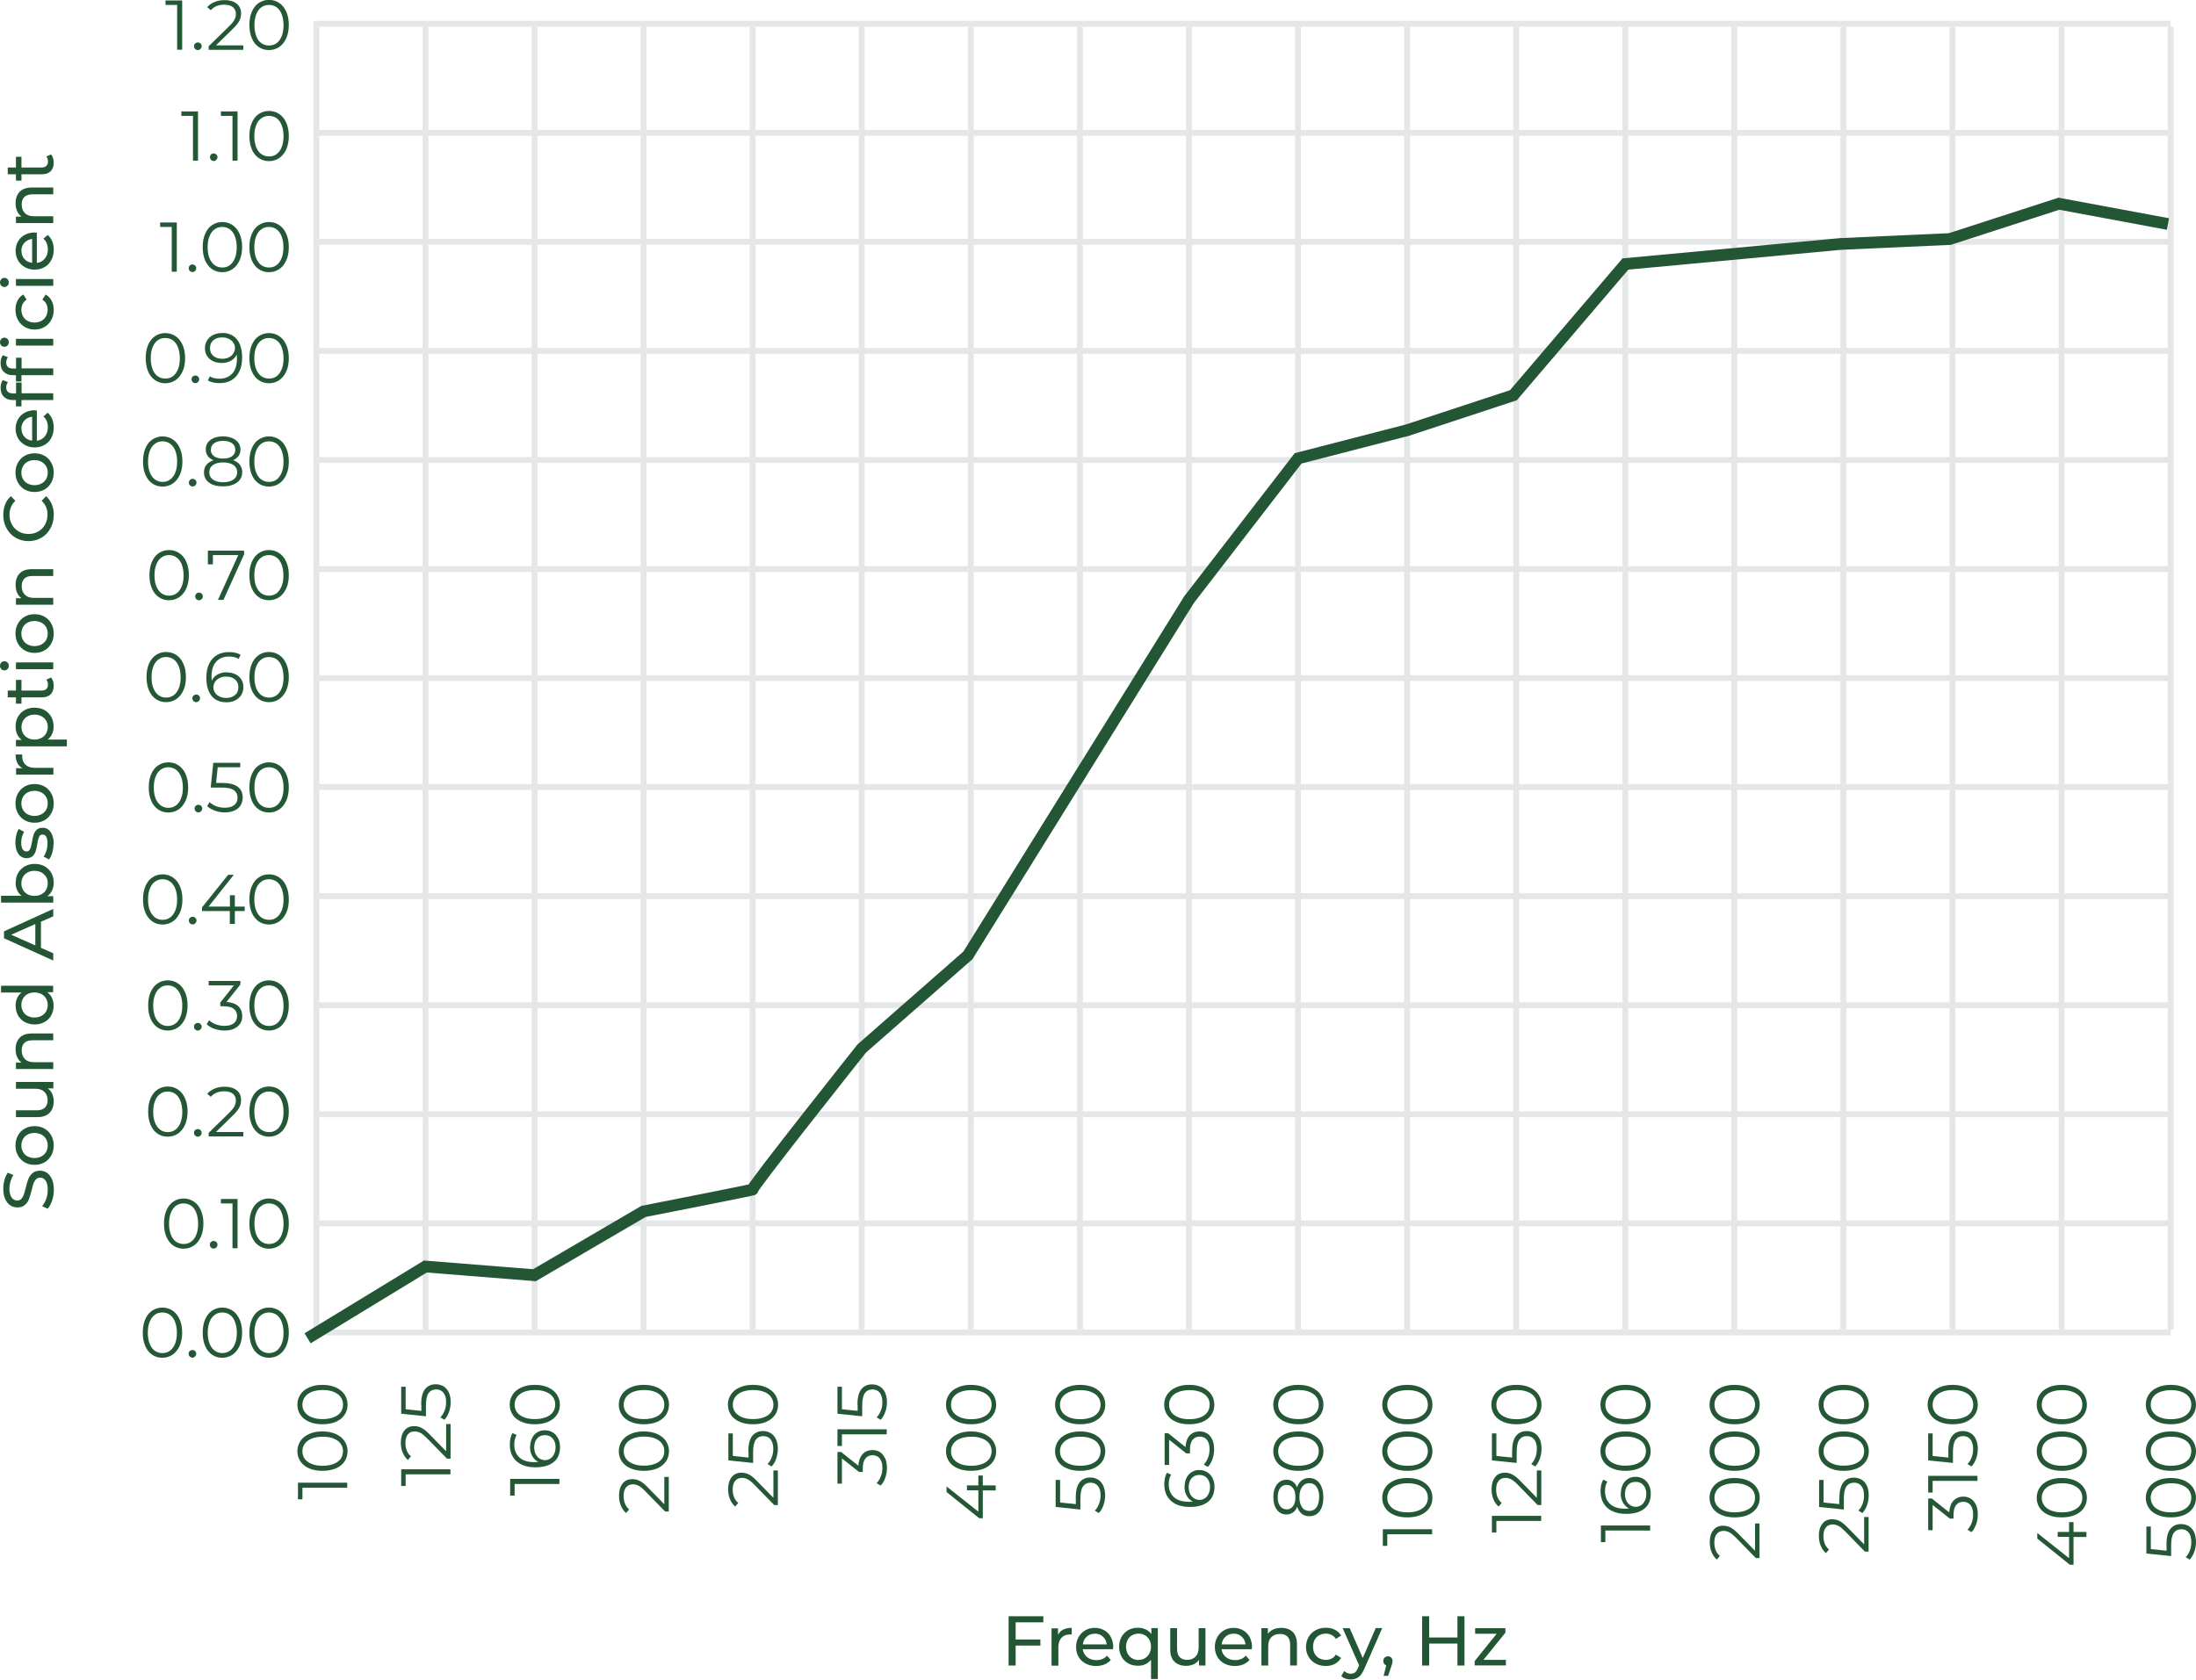 <svg xmlns="http://www.w3.org/2000/svg" xmlns:xlink="http://www.w3.org/1999/xlink" id="Layer_2" viewBox="0 0 187.2 143.21"><defs><style>.cls-1,.cls-2,.cls-3{fill:none;}.cls-4{fill:#235634;}.cls-2{stroke:#e5e6e7;stroke-width:.5px;}.cls-5{fill:#245735;}.cls-3{stroke:#235634;}.cls-6{clip-path:url(#clippath);}</style><clipPath id="clippath"><rect class="cls-1" y="0" width="187.2" height="143.21"></rect></clipPath></defs><g id="Layer_2-2"><line class="cls-2" x1="26.72" y1="2.03" x2="185.04" y2="2.03"></line><line class="cls-2" x1="26.97" y1="113.35" x2="26.97" y2="2.28"></line><line class="cls-2" x1="147.84" y1="113.35" x2="147.84" y2="2.28"></line><line class="cls-2" x1="26.72" y1="29.92" x2="185.04" y2="29.92"></line><line class="cls-2" x1="54.86" y1="113.35" x2="54.86" y2="2.28"></line><line class="cls-2" x1="175.74" y1="113.35" x2="175.74" y2="2.28"></line><line class="cls-2" x1="26.72" y1="57.82" x2="185.04" y2="57.82"></line><line class="cls-2" x1="82.76" y1="113.35" x2="82.76" y2="2.28"></line><line class="cls-2" x1="26.72" y1="85.71" x2="185.04" y2="85.71"></line><line class="cls-2" x1="110.65" y1="113.35" x2="110.65" y2="2.28"></line><line class="cls-2" x1="26.72" y1="11.33" x2="185.04" y2="11.33"></line><line class="cls-2" x1="36.27" y1="113.35" x2="36.27" y2="2.28"></line><line class="cls-2" x1="157.14" y1="113.35" x2="157.14" y2="2.28"></line><line class="cls-2" x1="26.72" y1="39.22" x2="185.04" y2="39.22"></line><line class="cls-2" x1="64.16" y1="113.35" x2="64.16" y2="2.28"></line><line class="cls-2" x1="185.04" y1="113.35" x2="185.04" y2="2.28"></line><line class="cls-2" x1="26.72" y1="67.11" x2="185.04" y2="67.11"></line><line class="cls-2" x1="92.06" y1="113.35" x2="92.06" y2="2.28"></line><line class="cls-2" x1="26.72" y1="95.01" x2="185.04" y2="95.01"></line><line class="cls-2" x1="119.95" y1="113.35" x2="119.95" y2="2.28"></line><line class="cls-2" x1="26.72" y1="20.62" x2="185.04" y2="20.62"></line><line class="cls-2" x1="45.57" y1="113.35" x2="45.57" y2="2.28"></line><line class="cls-2" x1="166.44" y1="113.35" x2="166.44" y2="2.28"></line><line class="cls-2" x1="26.72" y1="48.52" x2="185.04" y2="48.52"></line><line class="cls-2" x1="73.46" y1="113.35" x2="73.46" y2="2.28"></line><line class="cls-2" x1="26.72" y1="76.41" x2="185.04" y2="76.41"></line><line class="cls-2" x1="101.35" y1="113.35" x2="101.35" y2="2.28"></line><line class="cls-2" x1="26.72" y1="104.31" x2="185.04" y2="104.31"></line><line class="cls-2" x1="129.25" y1="113.35" x2="129.25" y2="2.28"></line><line class="cls-2" x1="26.72" y1="113.61" x2="185.04" y2="113.61"></line><line class="cls-2" x1="138.55" y1="113.35" x2="138.55" y2="2.28"></line><g class="cls-6"><path class="cls-5" d="M22.93,3.88c-.24,0-.46-.07-.65-.2s-.33-.33-.43-.59c-.1-.26-.16-.57-.16-.94s.05-.68.16-.94c.1-.26.25-.46.43-.59s.4-.2.65-.2.46.07.65.2.33.33.43.59c.1.26.16.57.16.94s-.05.68-.16.94c-.1.26-.25.46-.43.59s-.4.2-.65.2M22.93,4.27c.32,0,.61-.09.87-.26.25-.17.45-.42.6-.74.14-.32.22-.7.22-1.14s-.07-.82-.22-1.14c-.14-.32-.34-.57-.6-.74-.25-.17-.54-.26-.87-.26s-.61.09-.87.26c-.25.17-.45.42-.59.74-.14.32-.21.7-.21,1.14s.07.81.21,1.14.34.57.59.74c.25.17.54.26.87.26M18.43,3.85l1.43-1.4c.27-.26.45-.49.55-.69.1-.2.14-.41.14-.62,0-.35-.12-.63-.38-.83s-.59-.3-1.02-.3c-.32,0-.61.05-.86.16-.25.1-.46.25-.63.44l.31.26c.27-.31.65-.47,1.15-.47.32,0,.56.07.73.21.17.14.26.33.26.58,0,.16-.04.32-.12.48-.08.16-.23.35-.45.56l-1.75,1.71v.31h2.95v-.38h-2.31ZM16.86,4.27c.09,0,.16-.03.23-.1.06-.06.1-.14.1-.23s-.03-.17-.1-.23c-.06-.06-.14-.09-.23-.09s-.16.03-.23.09c-.06.06-.09.14-.09.23s.03.17.09.23.14.1.23.1M14.11.04v.38h.99v3.82h.43V.04h-1.42Z"></path><path class="cls-5" d="M22.93,13.34c-.24,0-.46-.07-.65-.2s-.33-.33-.44-.59c-.1-.26-.16-.57-.16-.94s.05-.68.16-.94c.1-.26.25-.46.44-.59s.4-.2.65-.2.46.07.65.2c.19.14.33.33.43.59.1.26.16.57.16.94s-.05.68-.16.94c-.1.26-.25.46-.43.59-.19.14-.4.2-.65.2M22.93,13.74c.32,0,.61-.09.87-.26.25-.17.45-.42.6-.74.14-.32.22-.7.22-1.14s-.07-.82-.22-1.14c-.14-.32-.34-.57-.6-.74-.25-.17-.54-.26-.87-.26s-.61.09-.87.26-.45.42-.59.74c-.14.32-.21.7-.21,1.14s.07.81.21,1.14.34.57.59.74.54.26.87.26M18.83,9.5v.38h.99v3.82h.43v-4.2h-1.42ZM18.21,13.73c.09,0,.16-.03.23-.1.06-.06.1-.14.1-.23s-.03-.17-.1-.23c-.06-.06-.14-.09-.23-.09s-.16.03-.22.09c-.06.06-.09.14-.09.23s.03.17.09.23c.06.06.14.1.22.1M15.46,9.5v.38h.99v3.82h.43v-4.2h-1.42Z"></path><path class="cls-5" d="M22.93,22.81c-.24,0-.46-.07-.65-.2s-.33-.33-.44-.59-.16-.57-.16-.94.05-.68.16-.94c.1-.26.25-.46.44-.59.19-.14.4-.2.65-.2s.46.07.64.2c.19.14.33.33.43.59.1.26.16.57.16.94s-.05.68-.16.94-.25.46-.43.59c-.19.14-.4.2-.64.2M22.93,23.21c.32,0,.61-.09.87-.26.25-.17.45-.42.6-.74s.22-.7.22-1.14-.07-.81-.22-1.14c-.14-.32-.34-.57-.6-.74s-.54-.26-.87-.26-.61.09-.87.26c-.25.17-.45.42-.59.74-.14.32-.21.7-.21,1.14s.07.82.21,1.14.34.57.59.74c.25.17.54.26.87.26M18.95,22.81c-.24,0-.46-.07-.65-.2-.19-.14-.33-.33-.44-.59s-.16-.57-.16-.94.05-.68.16-.94c.1-.26.25-.46.44-.59.19-.14.4-.2.65-.2s.46.07.64.2c.19.14.33.33.43.59.1.26.16.57.16.94s-.05.68-.16.94c-.1.26-.25.46-.43.59-.19.14-.4.2-.64.2M18.95,23.21c.32,0,.61-.09.87-.26.25-.17.45-.42.6-.74.14-.32.22-.7.22-1.14s-.07-.81-.22-1.14c-.14-.32-.34-.57-.6-.74s-.54-.26-.87-.26-.61.09-.87.26-.45.42-.59.74c-.14.32-.21.7-.21,1.14s.07.82.21,1.14.34.57.59.74c.25.17.54.26.87.26M16.4,23.2c.09,0,.16-.03.23-.1.06-.06.1-.14.1-.23s-.03-.17-.1-.23c-.06-.06-.14-.09-.23-.09s-.16.03-.22.09c-.06.06-.09.14-.09.23s.03.17.09.23c.06.06.14.1.22.1M13.65,18.97v.38h.99v3.82h.43v-4.2h-1.42Z"></path><path class="cls-5" d="M22.93,32.28c-.24,0-.46-.07-.65-.2s-.33-.33-.44-.59-.16-.57-.16-.94.05-.68.16-.94c.1-.26.25-.46.44-.59.19-.14.4-.2.65-.2s.46.07.65.2c.19.14.33.33.43.59.1.26.16.57.16.94s-.05.68-.16.94-.25.46-.43.59c-.19.14-.4.2-.65.2M22.93,32.68c.32,0,.61-.09.87-.26.25-.17.45-.42.6-.74s.22-.7.22-1.14-.07-.81-.22-1.14c-.14-.32-.34-.57-.6-.74-.25-.17-.54-.26-.87-.26s-.61.09-.87.26-.45.42-.59.74c-.14.32-.21.7-.21,1.14s.07.82.21,1.14.34.57.59.74c.25.17.54.26.87.26M18.95,30.59c-.32,0-.58-.08-.77-.25-.19-.16-.28-.38-.28-.66s.09-.5.28-.66c.19-.17.44-.25.74-.25.23,0,.43.04.6.13s.3.19.38.33c.09.14.13.28.13.44,0,.17-.05.33-.14.47s-.22.25-.38.33-.35.12-.56.12M18.91,28.4c-.27,0-.52.05-.74.16s-.39.26-.51.45c-.12.2-.19.42-.19.68s.06.47.18.66c.12.19.29.34.5.44.21.1.46.16.74.16.3,0,.56-.06.79-.19.23-.13.39-.3.5-.53.01.12.02.24.02.34,0,.56-.13.99-.4,1.28s-.63.44-1.09.44c-.34,0-.62-.07-.82-.2l-.17.35c.25.15.58.23,1,.23.38,0,.72-.08,1.01-.25s.51-.41.67-.74c.16-.32.24-.72.24-1.19,0-.67-.15-1.19-.44-1.55s-.72-.55-1.28-.55M16.65,32.67c.09,0,.16-.03.23-.1.06-.06.1-.14.1-.23s-.03-.17-.1-.23c-.06-.06-.14-.09-.23-.09s-.16.03-.23.09c-.06.06-.09.14-.09.23s.03.17.09.23c.06.06.14.1.23.1M14.09,32.28c-.24,0-.46-.07-.65-.2-.19-.14-.33-.33-.43-.59s-.16-.57-.16-.94.05-.68.16-.94c.1-.26.25-.46.43-.59.19-.14.4-.2.65-.2s.46.07.65.2c.19.14.33.33.43.59.1.26.16.57.16.94s-.05.68-.16.94-.25.46-.43.59c-.19.14-.4.2-.65.2M14.09,32.68c.32,0,.61-.09.87-.26.25-.17.45-.42.6-.74s.22-.7.22-1.14-.07-.81-.22-1.14c-.14-.32-.34-.57-.6-.74-.25-.17-.54-.26-.87-.26s-.61.09-.87.26c-.25.17-.45.42-.59.74-.14.32-.21.7-.21,1.14s.07.82.21,1.14c.14.32.34.57.59.74.25.17.54.26.87.26"></path><path class="cls-5" d="M22.93,41.09c-.24,0-.46-.07-.65-.2s-.33-.33-.44-.59-.16-.57-.16-.94.05-.68.16-.94c.1-.26.25-.46.44-.59.19-.14.4-.2.65-.2s.46.07.65.2c.19.14.33.33.43.59.1.26.16.57.16.94s-.05.68-.16.94-.25.46-.43.59c-.19.14-.4.2-.65.2M22.93,41.49c.32,0,.61-.09.87-.26.25-.17.45-.42.6-.74s.22-.7.22-1.14-.07-.81-.22-1.14c-.14-.32-.34-.57-.6-.74s-.54-.26-.87-.26-.61.09-.87.26-.45.42-.59.74c-.14.32-.21.7-.21,1.14s.07.82.21,1.14.34.57.59.74c.25.17.54.26.87.26M19.02,41.12c-.37,0-.66-.08-.87-.23-.21-.15-.31-.36-.31-.62s.1-.47.32-.62c.21-.15.5-.22.87-.22s.66.08.87.22c.21.15.32.36.32.62s-.11.47-.32.62-.5.23-.87.23M17.98,38.34c0-.23.09-.42.28-.55.19-.14.44-.2.76-.2s.57.07.76.2c.19.14.28.32.28.56s-.09.41-.28.55c-.19.14-.44.2-.77.2s-.58-.07-.76-.2-.28-.32-.28-.55M19.83,39.25c.22-.08.38-.21.5-.36.12-.16.17-.35.17-.56s-.06-.42-.19-.59-.3-.3-.52-.39c-.22-.09-.48-.14-.78-.14-.45,0-.8.1-1.07.3-.27.2-.4.47-.4.81,0,.22.06.4.17.56.11.16.28.28.49.36-.26.09-.47.22-.6.39-.14.17-.21.39-.21.64,0,.37.14.67.43.88.29.22.68.32,1.19.32.33,0,.62-.05.87-.15.25-.1.44-.24.57-.42s.2-.39.2-.64-.07-.46-.21-.64c-.14-.18-.34-.31-.61-.4M16.42,41.48c.09,0,.16-.03.23-.1.06-.06.1-.14.1-.23s-.03-.17-.1-.23c-.06-.06-.14-.09-.23-.09s-.16.03-.23.09c-.06.06-.09.14-.09.23s.03.17.09.23c.06.06.14.1.23.1M13.86,41.09c-.24,0-.46-.07-.64-.2-.19-.14-.33-.33-.44-.59s-.16-.57-.16-.94.05-.68.16-.94c.1-.26.25-.46.44-.59.19-.14.4-.2.64-.2s.46.07.64.2c.19.14.33.33.44.59.1.26.16.57.16.94s-.05.68-.16.94-.25.46-.44.59c-.19.14-.4.2-.64.2M13.86,41.49c.32,0,.61-.09.87-.26.25-.17.45-.42.6-.74s.22-.7.22-1.14-.07-.81-.22-1.14c-.14-.32-.34-.57-.6-.74-.25-.17-.54-.26-.87-.26s-.61.09-.87.26c-.25.17-.45.42-.59.74-.14.32-.21.7-.21,1.14s.07.82.21,1.14c.14.32.34.57.59.74.25.17.54.26.87.26"></path><path class="cls-5" d="M22.93,50.79c-.24,0-.46-.07-.65-.2-.19-.14-.33-.33-.44-.59s-.16-.57-.16-.94.05-.68.16-.94c.1-.26.25-.46.44-.59.19-.14.4-.2.65-.2s.46.07.64.2c.19.14.33.33.43.59.1.26.16.57.16.94s-.05.68-.16.94-.25.46-.43.59-.4.2-.64.2M22.93,51.18c.32,0,.61-.09.87-.26.25-.17.45-.42.6-.74s.22-.7.22-1.14-.07-.81-.22-1.14c-.14-.32-.34-.57-.6-.74s-.54-.26-.87-.26-.61.09-.87.26c-.25.17-.45.42-.59.74-.14.32-.21.7-.21,1.14s.07.82.21,1.14c.14.32.34.57.59.74.25.17.54.26.87.26M17.72,46.95v1.17h.43v-.79h2.16l-1.73,3.82h.47l1.76-3.89v-.31h-3.08ZM16.96,51.18c.09,0,.16-.03.23-.1.06-.06.1-.14.1-.23s-.03-.17-.1-.23c-.06-.06-.14-.09-.23-.09s-.16.03-.23.09c-.06.06-.09.14-.09.23s.03.17.09.23c.06.06.14.1.23.1M14.41,50.79c-.24,0-.46-.07-.64-.2-.19-.14-.33-.33-.44-.59s-.16-.57-.16-.94.05-.68.16-.94c.1-.26.25-.46.44-.59.19-.14.4-.2.64-.2s.46.07.64.2c.19.14.33.33.44.59.1.26.16.57.16.94s-.05.68-.16.94-.25.46-.44.59c-.19.14-.4.2-.64.2M14.41,51.18c.32,0,.61-.09.87-.26.25-.17.45-.42.6-.74.14-.32.22-.7.22-1.14s-.07-.81-.22-1.14c-.14-.32-.34-.57-.6-.74-.25-.17-.54-.26-.87-.26s-.61.09-.87.26c-.25.17-.45.42-.59.74-.14.32-.21.7-.21,1.14s.07.82.21,1.14c.14.32.34.57.59.74.25.17.54.26.87.26"></path><path class="cls-5" d="M22.93,59.48c-.24,0-.46-.07-.64-.2-.19-.14-.33-.33-.44-.59s-.16-.57-.16-.94.05-.68.16-.94c.1-.26.25-.46.44-.59.19-.14.4-.2.64-.2s.46.07.65.2c.19.14.33.33.43.59.1.26.16.57.16.94s-.05.68-.16.94-.25.46-.43.59-.4.2-.65.2M22.93,59.87c.32,0,.61-.09.87-.26.25-.17.45-.42.6-.74.14-.32.22-.7.22-1.14s-.07-.81-.22-1.14c-.14-.32-.34-.57-.6-.74s-.54-.26-.87-.26-.61.09-.87.26c-.25.17-.45.42-.59.74-.14.32-.21.7-.21,1.14s.07.82.21,1.14c.14.32.34.57.59.74.25.17.54.26.87.26M19.3,59.51c-.23,0-.43-.04-.6-.13-.17-.08-.29-.19-.38-.33s-.13-.28-.13-.44c0-.17.05-.33.14-.47.09-.14.22-.25.38-.33.16-.08.35-.12.56-.12.32,0,.58.08.77.25.19.16.28.38.28.66s-.09.5-.28.66-.44.25-.74.25M19.34,57.32c-.3,0-.56.06-.79.19-.23.13-.39.3-.5.53-.01-.13-.02-.24-.02-.34,0-.56.13-.99.4-1.28.26-.29.63-.44,1.09-.44.34,0,.62.07.82.2l.17-.35c-.25-.15-.58-.23-1-.23-.38,0-.72.08-1.01.25s-.51.41-.67.74c-.16.32-.24.72-.24,1.19,0,.67.15,1.18.44,1.55.3.37.72.55,1.28.55.27,0,.52-.05.74-.16.22-.11.39-.26.51-.45s.19-.42.19-.68-.06-.47-.18-.66c-.12-.19-.29-.34-.5-.44-.21-.1-.46-.16-.74-.16M16.72,59.87c.09,0,.16-.03.23-.1.06-.06.1-.14.1-.23s-.03-.17-.1-.23c-.06-.06-.14-.09-.23-.09s-.16.03-.23.09c-.06.06-.09.14-.09.23s.03.17.09.23c.06.06.14.1.23.1M14.16,59.48c-.24,0-.46-.07-.64-.2-.19-.14-.33-.33-.44-.59s-.16-.57-.16-.94.05-.68.16-.94c.1-.26.25-.46.44-.59.19-.14.4-.2.64-.2s.46.07.64.2c.19.14.33.33.44.59.1.26.16.57.16.94s-.05.68-.16.94-.25.46-.44.59c-.19.14-.4.2-.64.2M14.16,59.87c.32,0,.61-.09.87-.26.25-.17.45-.42.6-.74s.22-.7.22-1.14-.07-.81-.22-1.14c-.14-.32-.34-.57-.6-.74-.25-.17-.54-.26-.87-.26s-.61.09-.87.26c-.25.17-.45.42-.59.74-.14.32-.21.7-.21,1.14s.07.82.21,1.14c.14.32.34.57.59.74.25.17.54.26.87.26"></path><path class="cls-4" d="M126.45,141.54l1.88-2.33v-.38h-2.58v.47h1.84l-1.88,2.33v.37h2.66v-.47h-1.93ZM124.24,137.81v1.81h-2.41v-1.81h-.6v4.2h.6v-1.87h2.41v1.87h.6v-4.2h-.6ZM118.32,141.23c-.12,0-.21.04-.29.11-.08.08-.11.17-.11.29,0,.09.02.16.07.23s.11.11.18.14l-.22.89h.38l.28-.83c.04-.12.07-.2.08-.26s.02-.11.02-.17c0-.12-.04-.21-.11-.29-.07-.08-.17-.12-.28-.12M117.27,138.83l-1.1,2.54-1.11-2.54h-.6l1.4,3.17-.1.22c-.08.18-.16.31-.25.38s-.21.11-.35.11c-.22,0-.41-.08-.57-.23l-.25.43c.1.1.22.17.36.22.15.05.3.07.45.07.26,0,.48-.07.66-.2s.34-.36.48-.68l1.54-3.5h-.56ZM113.02,142.05c.29,0,.55-.06.77-.18.23-.12.4-.29.53-.51l-.44-.28c-.1.15-.22.27-.37.34-.15.08-.31.11-.49.11-.21,0-.39-.05-.56-.14s-.3-.22-.39-.39c-.09-.17-.14-.37-.14-.59s.05-.42.14-.59c.09-.17.22-.3.39-.39s.35-.14.56-.14c.18,0,.34.04.49.11.15.08.27.19.37.34l.44-.28c-.12-.22-.3-.39-.53-.5-.23-.12-.48-.17-.77-.17-.32,0-.61.07-.87.21-.25.14-.45.33-.6.58-.14.25-.22.53-.22.84s.07.59.22.84c.14.25.34.44.6.58.25.14.54.21.87.21M109.23,138.8c-.25,0-.48.04-.68.13-.2.09-.35.21-.47.38v-.48h-.55v3.18h.58v-1.64c0-.34.09-.6.27-.78.18-.18.43-.27.74-.27.28,0,.49.08.64.23.15.16.22.39.22.7v1.76h.58v-1.83c0-.45-.12-.8-.36-1.03-.24-.23-.56-.35-.96-.35M105.16,139.29c.28,0,.51.09.69.26.19.17.29.39.33.66h-2.04c.03-.27.14-.49.33-.66.19-.17.42-.25.69-.25M106.73,140.44c0-.32-.07-.6-.2-.85-.13-.25-.32-.44-.56-.58s-.51-.21-.81-.21-.58.07-.82.21c-.24.14-.43.33-.57.58s-.21.53-.21.83.07.59.21.84c.14.25.34.44.6.58.26.14.56.21.89.21.26,0,.5-.04.72-.13.21-.09.39-.22.54-.38l-.32-.37c-.23.26-.54.38-.92.38-.31,0-.57-.09-.78-.26-.21-.17-.33-.39-.37-.67h2.58c0-.07.01-.13.01-.17M102.18,138.83v1.64c0,.34-.09.6-.26.78-.18.18-.42.28-.72.28-.28,0-.49-.08-.64-.24-.15-.16-.22-.39-.22-.7v-1.76h-.58v1.83c0,.46.12.8.37,1.03.24.23.58.35,1,.35.22,0,.43-.05.62-.13.19-.09.34-.22.46-.38v.48h.55v-3.18h-.58ZM97.06,141.54c-.2,0-.39-.05-.55-.14-.16-.09-.29-.23-.38-.4-.09-.17-.14-.37-.14-.59s.05-.42.14-.59c.09-.17.22-.3.38-.39.16-.09.35-.14.55-.14s.38.05.54.14c.16.09.29.23.38.39.09.17.14.36.14.58s-.05.41-.14.59c-.09.17-.22.3-.38.4s-.35.14-.55.14M98.15,138.83v.5c-.13-.18-.29-.31-.49-.4-.2-.09-.41-.14-.65-.14-.31,0-.58.07-.83.2-.24.14-.43.33-.57.57s-.21.53-.21.85.07.6.21.85.33.44.57.57c.24.14.52.2.83.2.23,0,.44-.04.63-.13.19-.09.35-.22.48-.38v1.64h.58v-4.34h-.55ZM93.33,139.29c.28,0,.51.09.69.26.19.17.29.39.33.66h-2.04c.03-.27.14-.49.33-.66.19-.17.42-.25.69-.25M94.9,140.44c0-.32-.07-.6-.2-.85s-.32-.44-.56-.58-.51-.21-.81-.21-.58.07-.82.21c-.24.14-.43.33-.57.58s-.21.53-.21.83.07.59.21.84c.14.25.34.44.6.58s.56.21.89.21c.26,0,.5-.04.72-.13s.39-.22.54-.38l-.32-.37c-.23.26-.54.38-.92.38-.31,0-.57-.09-.78-.26-.21-.17-.33-.39-.37-.67h2.58c0-.07.01-.13.01-.17M90.19,139.37v-.53h-.55v3.18h.58v-1.58c0-.34.09-.61.27-.8s.42-.28.74-.28c.06,0,.1,0,.13,0v-.56c-.28,0-.52.05-.71.14s-.34.24-.44.42M88.94,138.33v-.52h-2.96v4.2h.6v-1.7h2.11v-.52h-2.11v-1.46h2.36Z"></path><path class="cls-4" d="M3.94,13.33c.1.12.15.27.15.45,0,.16-.05.28-.14.37-.09.09-.22.13-.4.13h-1.72v-.91h-.47v.91h-.7v.58h.7v.54h.47v-.54h1.75c.32,0,.57-.09.74-.26.17-.18.26-.42.26-.74,0-.13-.02-.26-.06-.38-.04-.12-.09-.23-.17-.31l-.41.18ZM1.33,17.32c0,.25.04.48.13.68.09.2.21.35.38.47h-.48v.55h3.18v-.58h-1.64c-.34,0-.6-.09-.78-.27-.18-.18-.27-.43-.27-.74,0-.28.08-.49.23-.64.16-.15.39-.22.7-.22h1.76v-.58h-1.83c-.45,0-.8.12-1.03.36s-.35.56-.35.96M1.82,21.39c0-.28.09-.51.26-.69s.39-.29.66-.33v2.04c-.27-.03-.49-.14-.66-.33-.17-.19-.25-.42-.25-.69M2.97,19.82c-.32,0-.6.07-.85.2-.25.13-.44.32-.58.56-.14.24-.21.51-.21.81s.07.58.21.82c.14.24.33.43.58.57.25.14.53.21.83.21s.59-.07.84-.21c.25-.14.44-.34.58-.6s.21-.56.21-.89c0-.26-.04-.5-.13-.72s-.22-.39-.38-.54l-.37.32c.26.23.38.54.38.92,0,.31-.09.57-.26.78-.17.21-.39.33-.68.37v-2.58c-.07,0-.13-.01-.17-.01M.75,24.08c0-.11-.04-.2-.11-.28-.07-.07-.17-.11-.27-.11s-.19.04-.26.11c-.07.07-.11.17-.11.28s.04.21.11.28c.07.07.16.11.27.11s.19-.04.26-.11c.07-.07.11-.17.11-.28M4.54,23.79H1.36v.58h3.18v-.58ZM4.58,26.41c0-.29-.06-.54-.18-.77-.12-.23-.29-.4-.51-.53l-.28.44c.15.1.27.22.34.37.08.15.11.31.11.49,0,.21-.05.4-.14.56-.09.17-.22.3-.39.39s-.37.14-.59.14-.41-.05-.59-.14c-.17-.09-.3-.22-.39-.39s-.14-.35-.14-.56c0-.18.04-.34.11-.49.08-.15.19-.27.34-.37l-.28-.44c-.22.12-.39.3-.5.53-.12.23-.17.48-.17.77,0,.32.07.61.21.87.14.25.33.45.58.6.25.14.52.22.84.22s.59-.07.84-.22c.25-.14.44-.34.58-.6.14-.25.21-.54.21-.87M.75,29.18c0-.11-.04-.21-.11-.28-.07-.07-.17-.11-.27-.11s-.19.04-.26.11c-.07.07-.11.17-.11.28s.04.2.11.28c.07.07.16.11.27.11s.19-.04.26-.11c.07-.07.11-.17.11-.28M4.54,28.89H1.36v.58h3.18v-.58ZM.53,30.9c0-.16.05-.31.15-.44l-.44-.17c-.06.08-.11.18-.14.29s-.05.23-.05.36c0,.33.09.59.28.77.18.18.43.28.75.28h.28v.54h.47v-.54h2.71v-.58H1.84v-.91h-.47v.92h-.28c-.37,0-.56-.17-.56-.52M.53,33.02c0-.16.05-.31.15-.44l-.44-.17c-.06.08-.11.18-.14.29s-.05.23-.05.36c0,.33.09.59.28.77.18.18.43.28.75.28h.28v.54h.47v-.54h2.71v-.58H1.84v-.91h-.47v.92h-.28c-.37,0-.56-.17-.56-.52M1.82,36.55c0-.28.09-.51.26-.69.17-.19.39-.3.66-.33v2.04c-.27-.03-.49-.14-.66-.33-.17-.19-.25-.42-.25-.69M2.97,34.98c-.32,0-.6.07-.85.2-.25.13-.44.32-.58.56-.14.24-.21.51-.21.81s.07.58.21.82c.14.24.33.43.58.57.25.14.53.21.83.21s.59-.07.84-.21c.25-.14.44-.34.58-.6s.21-.56.21-.89c0-.26-.04-.5-.13-.72-.09-.21-.22-.39-.38-.54l-.37.32c.26.23.38.54.38.92,0,.31-.09.57-.26.78-.17.21-.39.33-.68.37v-2.58c-.07,0-.13-.01-.17-.01M4.07,40.3c0,.2-.05.39-.14.55-.09.16-.23.29-.4.38-.17.09-.37.14-.59.14s-.41-.05-.59-.14c-.17-.09-.3-.22-.39-.38-.09-.16-.14-.35-.14-.55s.05-.39.14-.55.22-.29.39-.38c.17-.09.37-.14.59-.14s.41.05.59.14c.17.09.3.22.4.38s.14.35.14.55M4.58,40.3c0-.32-.07-.6-.21-.85-.14-.25-.33-.45-.58-.59-.25-.14-.52-.21-.84-.21s-.59.07-.84.21c-.25.14-.44.34-.58.59-.14.25-.21.53-.21.85s.07.6.21.85c.14.25.33.45.58.59.25.14.52.21.84.21s.59-.07.84-.21c.25-.14.44-.34.58-.59.14-.25.21-.54.21-.85M4.59,43.91c0-.33-.06-.63-.17-.9s-.28-.51-.49-.7l-.38.39c.34.32.5.71.5,1.18,0,.31-.07.59-.21.85-.14.25-.33.45-.58.59-.25.14-.52.21-.83.21s-.58-.07-.83-.21-.44-.34-.58-.59c-.14-.25-.21-.53-.21-.85,0-.47.17-.87.5-1.18l-.38-.39c-.22.19-.38.42-.49.7s-.16.57-.16.9c0,.42.09.8.28,1.14.19.34.44.61.77.8.33.19.69.29,1.1.29s.77-.1,1.1-.29c.33-.19.58-.46.77-.8.19-.34.28-.72.28-1.14M1.33,49.87c0,.25.04.48.13.67.09.2.21.36.38.47h-.48v.55h3.18v-.58h-1.64c-.34,0-.6-.09-.78-.27-.18-.18-.27-.43-.27-.74,0-.28.08-.49.23-.64.16-.15.39-.22.7-.22h1.76v-.58h-1.83c-.45,0-.8.12-1.03.36-.23.24-.35.56-.35.96M4.07,54.02c0,.2-.05.39-.14.55-.09.16-.23.29-.4.38-.17.09-.37.14-.59.14s-.41-.05-.59-.14c-.17-.09-.3-.22-.39-.38-.09-.16-.14-.34-.14-.55s.05-.39.14-.55c.09-.16.22-.29.39-.38.17-.09.37-.14.59-.14s.41.05.59.14.3.22.4.38c.09.16.14.35.14.55M4.58,54.02c0-.32-.07-.6-.21-.85-.14-.25-.33-.45-.58-.59-.25-.14-.52-.21-.84-.21s-.59.07-.84.21c-.25.14-.44.34-.58.59-.14.25-.21.53-.21.85s.07.6.21.85c.14.25.33.45.58.59.25.14.52.21.84.21s.59-.07.84-.21c.25-.14.44-.34.58-.59.14-.25.21-.54.21-.85M.75,56.77c0-.11-.04-.21-.11-.28-.07-.07-.17-.11-.27-.11s-.19.04-.26.11c-.07.07-.11.17-.11.28s.04.21.11.28.16.11.27.11.19-.04.26-.11.11-.17.11-.28M4.54,56.48H1.36v.58h3.18v-.58ZM3.94,57.93c.1.12.15.27.15.45,0,.16-.05.28-.14.37-.09.09-.22.13-.4.13h-1.72v-.91h-.47v.91h-.7v.58h.7v.54h.47v-.54h1.75c.32,0,.57-.09.74-.26.17-.18.26-.42.26-.74,0-.13-.02-.26-.06-.38-.04-.12-.09-.23-.17-.31l-.41.18ZM4.07,61.99c0,.2-.05.38-.14.55-.09.17-.23.29-.4.38-.17.09-.37.14-.59.14s-.41-.05-.58-.14c-.17-.09-.3-.22-.39-.38-.09-.16-.14-.34-.14-.54s.05-.39.14-.55c.09-.16.22-.29.39-.38.17-.09.37-.14.59-.14s.41.05.59.14c.17.1.3.22.4.38.09.16.14.35.14.55M1.33,61.95c0,.24.04.45.13.65.09.2.22.36.4.49h-.5v.55h4.34v-.58h-1.64c.17-.13.3-.29.38-.48.09-.19.13-.4.13-.63,0-.31-.07-.58-.2-.83-.14-.24-.33-.43-.57-.57s-.53-.21-.85-.21-.6.07-.85.21-.43.33-.57.57c-.14.24-.2.52-.2.83M1.9,65.5h-.53v.55h3.18v-.58h-1.58c-.34,0-.61-.09-.8-.27-.19-.18-.28-.42-.28-.74,0-.06,0-.1,0-.13h-.56c0,.28.05.52.14.71.1.2.24.35.42.44M4.07,68.5c0,.2-.05.39-.14.55s-.23.29-.4.38c-.17.09-.37.14-.59.14s-.41-.05-.59-.14c-.17-.09-.3-.22-.39-.38s-.14-.35-.14-.55.05-.39.14-.55.22-.29.39-.38c.17-.09.37-.14.59-.14s.41.05.59.14c.17.09.3.22.4.38s.14.35.14.55M4.58,68.5c0-.32-.07-.6-.21-.85-.14-.25-.33-.45-.58-.59-.25-.14-.52-.21-.84-.21s-.59.07-.84.21c-.25.14-.44.34-.58.59-.14.25-.21.53-.21.85s.07.6.21.85c.14.25.33.45.58.59.25.14.52.21.84.21s.59-.07.84-.21c.25-.14.44-.34.58-.59.14-.25.21-.54.21-.85M4.58,71.95c0-.42-.09-.76-.26-1-.17-.25-.4-.37-.69-.37-.22,0-.38.06-.5.17-.12.11-.21.25-.26.4-.05.16-.1.36-.14.62-.04.19-.07.34-.1.45-.03.11-.07.2-.13.27s-.14.11-.25.11c-.13,0-.24-.06-.32-.19-.08-.13-.12-.31-.12-.56,0-.35.08-.66.25-.92l-.46-.25c-.09.14-.16.31-.21.52-.05.21-.08.42-.08.64,0,.4.09.73.26.97.17.24.4.36.69.36.22,0,.4-.06.52-.17.12-.12.21-.25.26-.42s.1-.37.14-.63c.03-.19.06-.33.09-.43.03-.1.07-.19.12-.26.06-.07.13-.1.23-.1.29,0,.43.25.43.76,0,.2-.03.41-.09.61-.06.2-.14.37-.24.51l.46.24c.11-.14.2-.32.27-.56.07-.24.11-.49.11-.75M4.07,75.32c0,.2-.05.38-.14.55s-.23.29-.4.38c-.17.09-.37.14-.59.14s-.41-.05-.59-.14c-.17-.09-.3-.22-.39-.38s-.14-.35-.14-.55.05-.39.14-.55.22-.29.39-.38c.17-.09.37-.14.59-.14s.41.05.59.14c.17.09.3.22.4.38s.14.35.14.55M1.33,75.27c0,.23.04.44.13.63.09.19.21.35.38.48H.09v.58h4.45v-.55h-.5c.18-.13.31-.29.4-.49s.14-.41.14-.65c0-.31-.07-.58-.2-.83-.14-.24-.33-.44-.57-.57-.25-.14-.53-.21-.85-.21s-.6.07-.85.21c-.24.14-.43.33-.57.57-.14.24-.2.52-.2.83M3.01,80.61l-2.06-.91,2.06-.91v1.81ZM4.54,78.13v-.63l-4.2,1.91v.59l4.2,1.9v-.62l-1.05-.46v-2.23l1.05-.46ZM4.07,85.69c0,.2-.05.39-.14.55-.09.16-.23.29-.4.38-.17.09-.37.14-.59.14s-.41-.05-.59-.14c-.17-.09-.3-.22-.39-.38-.09-.16-.14-.35-.14-.55s.05-.38.14-.55c.09-.16.22-.29.39-.38.17-.09.37-.14.59-.14s.41.05.59.14.3.22.4.38c.09.16.14.35.14.55M.09,84.63h1.75c-.17.13-.3.29-.38.48-.09.19-.13.4-.13.63,0,.31.07.58.2.83.14.24.33.44.57.57s.53.21.85.21.6-.07.85-.21.44-.33.57-.57.2-.52.2-.83c0-.24-.05-.45-.14-.65-.09-.2-.23-.36-.4-.49h.5v-.55H.09v.58ZM1.33,89.46c0,.25.04.48.13.67.09.2.21.35.38.47h-.48v.55h3.18v-.58h-1.64c-.34,0-.6-.09-.78-.27-.18-.18-.27-.43-.27-.74,0-.28.08-.49.23-.64.16-.15.39-.22.7-.22h1.76v-.58h-1.83c-.45,0-.8.12-1.03.36s-.35.56-.35.96M1.36,92.83h1.64c.34,0,.6.09.78.26.18.18.28.42.28.72,0,.28-.08.49-.24.64-.16.15-.39.22-.7.22h-1.76v.58h1.83c.46,0,.8-.12,1.04-.37.23-.24.35-.58.35-1,0-.22-.05-.43-.13-.62-.09-.19-.22-.34-.38-.46h.48v-.55H1.36v.58ZM4.07,97.67c0,.2-.05.39-.14.55-.09.16-.23.29-.4.38s-.37.14-.59.14-.41-.05-.59-.14c-.17-.09-.3-.22-.39-.38-.09-.16-.14-.35-.14-.55s.05-.39.14-.55c.09-.16.22-.29.39-.38.17-.09.37-.14.59-.14s.41.05.59.14c.17.09.3.22.4.38.09.16.14.34.14.55M4.58,97.67c0-.32-.07-.6-.21-.85-.14-.25-.33-.45-.58-.59-.25-.14-.52-.21-.84-.21s-.59.07-.84.21c-.25.14-.44.34-.58.59-.14.25-.21.53-.21.85s.07.6.21.85c.14.25.33.45.58.59.25.14.52.21.84.21s.59-.07.84-.21c.25-.14.44-.34.58-.59.14-.25.21-.54.21-.85M4.59,101.45c0-.36-.05-.66-.16-.9-.11-.24-.25-.43-.43-.55-.18-.12-.38-.18-.6-.18-.26,0-.47.07-.63.21-.16.14-.27.3-.35.49s-.15.45-.23.76c-.06.24-.11.44-.16.58s-.12.26-.21.36c-.09.1-.21.14-.35.14-.2,0-.36-.08-.48-.26-.12-.17-.19-.42-.19-.76,0-.19.03-.39.09-.59.06-.2.14-.39.25-.56l-.48-.2c-.12.17-.21.38-.28.62-.06.24-.1.48-.1.73,0,.36.05.65.16.89.11.24.25.42.43.54.18.12.38.18.61.18.27,0,.48-.07.64-.21s.28-.3.35-.5.15-.45.23-.76c.06-.25.11-.45.16-.58.05-.14.12-.25.21-.35.09-.09.21-.14.35-.14.2,0,.35.09.47.26.12.17.18.43.18.78,0,.26-.04.52-.13.77s-.21.46-.35.62l.47.22c.16-.17.28-.4.38-.69.1-.29.15-.6.15-.92"></path><path class="cls-5" d="M22.93,68.88c-.24,0-.46-.07-.65-.2s-.33-.33-.43-.59-.16-.57-.16-.94.05-.68.16-.94c.1-.26.25-.46.43-.59.19-.14.4-.2.65-.2s.46.07.65.2c.19.14.33.33.43.59.1.26.16.57.16.94s-.05.68-.16.94-.25.46-.43.59c-.19.14-.4.2-.65.2M22.93,69.28c.32,0,.61-.09.87-.26.25-.17.45-.42.6-.74.14-.32.22-.7.22-1.14s-.07-.81-.22-1.14c-.14-.32-.34-.57-.6-.74-.25-.17-.54-.26-.87-.26s-.61.09-.87.26-.45.42-.59.74c-.14.32-.21.7-.21,1.14s.07.82.21,1.14.34.57.59.74c.25.17.54.26.87.26M18.96,66.76h-.54l.14-1.34h1.92v-.38h-2.3l-.22,2.11h.89c.51,0,.87.07,1.08.22.21.15.32.37.32.65,0,.26-.09.47-.28.62-.19.16-.46.23-.81.23-.26,0-.51-.04-.74-.13-.23-.09-.41-.21-.55-.35l-.21.34c.16.16.38.29.65.39.27.1.56.15.86.15.33,0,.61-.06.84-.17.23-.11.4-.26.51-.45.11-.19.17-.41.17-.65,0-.39-.14-.7-.42-.91-.28-.22-.72-.33-1.33-.33M16.91,69.27c.09,0,.16-.03.23-.1.06-.06.1-.14.1-.23s-.03-.17-.1-.23c-.06-.06-.14-.09-.23-.09s-.16.03-.23.09c-.06.06-.09.14-.09.23s.03.17.09.23c.06.06.14.1.23.1M14.35,68.88c-.24,0-.46-.07-.64-.2-.19-.14-.33-.33-.44-.59s-.16-.57-.16-.94.05-.68.16-.94c.1-.26.25-.46.44-.59.19-.14.4-.2.64-.2s.46.07.64.2c.19.14.33.33.44.59.1.26.16.57.16.94s-.05.68-.16.94-.25.46-.44.59c-.19.14-.4.2-.64.2M14.35,69.28c.32,0,.61-.09.87-.26.25-.17.45-.42.6-.74s.22-.7.22-1.14-.07-.81-.22-1.14c-.14-.32-.34-.57-.6-.74-.25-.17-.54-.26-.87-.26s-.61.09-.87.26c-.25.17-.45.42-.59.74-.14.32-.21.7-.21,1.14s.07.82.21,1.14c.14.32.34.57.59.74.25.17.54.26.87.26"></path><path class="cls-5" d="M22.93,78.43c-.24,0-.46-.07-.65-.2s-.33-.33-.44-.59-.16-.57-.16-.94.05-.68.16-.94c.1-.26.25-.46.44-.59.19-.14.4-.2.65-.2s.46.07.65.2c.19.14.33.33.43.59.1.26.16.57.16.94s-.05.68-.16.94-.25.46-.43.59c-.19.14-.4.2-.65.2M22.93,78.83c.32,0,.61-.09.87-.26.25-.17.45-.42.6-.74s.22-.7.22-1.14-.07-.81-.22-1.14c-.14-.32-.34-.57-.6-.74s-.54-.26-.87-.26-.61.09-.87.26-.45.42-.59.74c-.14.32-.21.7-.21,1.14s.07.82.21,1.14.34.57.59.74c.25.17.54.26.87.26M20.86,77.3h-.84v-.97h-.42v.97h-1.82l2.15-2.71h-.48l-2.23,2.78v.31h2.37v1.1h.43v-1.1h.84v-.38ZM16.42,78.82c.09,0,.16-.03.23-.1.06-.06.1-.14.1-.23s-.03-.17-.1-.23c-.06-.06-.14-.09-.23-.09s-.16.03-.23.09c-.06.06-.09.14-.09.23s.03.17.09.23c.06.06.14.1.23.1M13.86,78.43c-.24,0-.46-.07-.64-.2-.19-.14-.33-.33-.44-.59s-.16-.57-.16-.94.05-.68.16-.94c.1-.26.25-.46.44-.59.19-.14.4-.2.64-.2s.46.07.64.2c.19.14.33.33.44.59.1.26.16.57.16.94s-.05.68-.16.94-.25.46-.44.59c-.19.14-.4.2-.64.2M13.86,78.83c.32,0,.61-.09.87-.26.25-.17.45-.42.6-.74s.22-.7.22-1.14-.07-.81-.22-1.14c-.14-.32-.34-.57-.6-.74-.25-.17-.54-.26-.87-.26s-.61.09-.87.26c-.25.17-.45.42-.59.74-.14.32-.21.7-.21,1.14s.07.82.21,1.14c.14.32.34.57.59.74.25.17.54.26.87.26"></path><path class="cls-5" d="M22.93,87.48c-.24,0-.46-.07-.65-.2-.19-.14-.33-.33-.44-.59-.1-.26-.16-.57-.16-.94s.05-.68.16-.94c.1-.26.25-.46.44-.59.19-.14.4-.2.65-.2s.46.07.65.2c.19.14.33.33.43.59.1.26.16.57.16.94s-.05.68-.16.94c-.1.26-.25.46-.43.59-.19.14-.4.2-.65.2M22.93,87.87c.32,0,.61-.09.87-.26.25-.17.45-.42.6-.74.14-.32.22-.7.22-1.14s-.07-.81-.22-1.14c-.14-.32-.34-.57-.6-.74-.25-.17-.54-.26-.87-.26s-.61.09-.87.26-.45.42-.59.74c-.14.32-.21.7-.21,1.14s.07.82.21,1.14c.14.32.34.57.59.74s.54.26.87.26M19.3,85.44l1.19-1.49v-.31h-2.7v.38h2.15l-1.16,1.46v.32h.3c.38,0,.66.07.85.22s.28.35.28.61-.09.47-.28.62c-.19.15-.45.22-.8.22-.26,0-.51-.05-.74-.13-.23-.09-.42-.21-.56-.35l-.21.34c.16.16.38.3.65.39s.56.15.86.15c.33,0,.61-.05.83-.16.23-.11.4-.26.52-.44s.17-.4.17-.64c0-.34-.11-.62-.34-.84-.23-.21-.57-.33-1.01-.36M16.86,87.87c.09,0,.16-.03.23-.1.06-.06.1-.14.1-.23s-.03-.17-.1-.23c-.06-.06-.14-.09-.23-.09s-.16.03-.23.09-.09.14-.09.23.03.17.09.23c.06.06.14.1.23.1M14.3,87.48c-.24,0-.46-.07-.64-.2-.19-.14-.33-.33-.44-.59-.1-.26-.16-.57-.16-.94s.05-.68.16-.94c.1-.26.25-.46.44-.59.19-.14.4-.2.64-.2s.46.07.64.2c.19.14.33.33.44.59.1.26.16.57.16.94s-.05.68-.16.94c-.1.26-.25.46-.44.59-.19.14-.4.2-.64.2M14.3,87.87c.32,0,.61-.09.87-.26.25-.17.45-.42.6-.74.14-.32.22-.7.22-1.14s-.07-.81-.22-1.14c-.14-.32-.34-.57-.6-.74-.25-.17-.54-.26-.87-.26s-.61.09-.87.26c-.25.17-.45.42-.59.74-.14.32-.21.7-.21,1.14s.07.82.21,1.14c.14.32.34.57.59.74.25.17.54.26.87.26"></path><path class="cls-5" d="M22.93,96.53c-.24,0-.46-.07-.65-.2-.19-.14-.33-.33-.44-.59-.1-.26-.16-.57-.16-.94s.05-.68.16-.94c.1-.26.25-.46.44-.59.19-.14.4-.2.65-.2s.46.07.65.2c.19.14.33.33.43.59.1.26.16.57.16.94s-.05.68-.16.94-.25.46-.43.59c-.19.14-.4.2-.65.2M22.93,96.92c.32,0,.61-.09.87-.26.25-.17.45-.42.6-.74.14-.32.22-.7.22-1.14s-.07-.81-.22-1.14c-.14-.32-.34-.57-.6-.74-.25-.17-.54-.26-.87-.26s-.61.09-.87.26-.45.42-.59.74c-.14.32-.21.7-.21,1.14s.07.82.21,1.14c.14.32.34.57.59.74s.54.26.87.26M18.43,96.5l1.43-1.4c.27-.26.45-.49.55-.69s.14-.41.14-.62c0-.35-.12-.63-.38-.83-.25-.2-.59-.3-1.02-.3-.32,0-.61.05-.86.16s-.46.25-.63.44l.31.26c.27-.31.65-.47,1.15-.47.32,0,.56.07.73.21s.26.33.26.58c0,.16-.04.32-.12.48s-.23.34-.45.56l-1.75,1.71v.31h2.95v-.38h-2.31ZM16.86,96.92c.09,0,.16-.03.23-.1.06-.06.1-.14.1-.23s-.03-.17-.1-.23c-.06-.06-.14-.09-.23-.09s-.16.03-.23.09-.09.14-.09.23.03.17.09.23c.06.06.14.1.23.1M14.3,96.53c-.24,0-.46-.07-.64-.2-.19-.14-.33-.33-.44-.59s-.16-.57-.16-.94.05-.68.16-.94c.1-.26.25-.46.44-.59.19-.14.4-.2.64-.2s.46.07.64.2c.19.14.33.33.44.59.1.26.16.57.16.94s-.05.68-.16.94-.25.46-.44.59c-.19.14-.4.2-.64.2M14.3,96.92c.32,0,.61-.09.87-.26.25-.17.45-.42.6-.74.14-.32.22-.7.22-1.14s-.07-.81-.22-1.14c-.14-.32-.34-.57-.6-.74-.25-.17-.54-.26-.87-.26s-.61.09-.87.26c-.25.17-.45.42-.59.74-.14.32-.21.7-.21,1.14s.07.82.21,1.14c.14.32.34.57.59.74.25.17.54.26.87.26"></path><path class="cls-5" d="M22.93,106.07c-.24,0-.46-.07-.64-.2-.19-.14-.33-.33-.44-.59-.1-.26-.16-.57-.16-.94s.05-.68.16-.94c.1-.26.25-.46.44-.59.19-.14.4-.2.64-.2s.46.07.65.2c.19.14.33.33.43.59.1.26.16.57.16.94s-.05.68-.16.94c-.1.26-.25.46-.43.59-.19.14-.4.2-.65.2M22.93,106.47c.32,0,.61-.09.87-.26s.45-.42.6-.74c.14-.32.22-.7.22-1.14s-.07-.81-.22-1.14c-.14-.32-.34-.57-.6-.74s-.54-.26-.87-.26-.61.09-.87.26c-.25.17-.45.42-.59.74-.14.32-.21.7-.21,1.14s.07.82.21,1.14c.14.32.34.57.59.74.25.17.54.26.87.26M18.83,102.23v.38h.99v3.82h.43v-4.2h-1.42ZM18.21,106.46c.09,0,.16-.03.23-.1.06-.06.1-.14.1-.23s-.03-.17-.1-.23c-.06-.06-.14-.09-.23-.09s-.16.03-.23.09-.09.14-.09.23.03.17.09.23c.06.06.14.1.23.1M15.65,106.07c-.24,0-.46-.07-.65-.2-.19-.14-.33-.33-.43-.59-.1-.26-.16-.57-.16-.94s.05-.68.16-.94c.1-.26.25-.46.43-.59.19-.14.4-.2.65-.2s.46.07.65.2c.19.14.33.33.43.59.1.26.16.57.16.94s-.05.68-.16.94c-.1.26-.25.46-.43.59-.19.14-.4.2-.65.2M15.65,106.47c.32,0,.61-.09.87-.26s.45-.42.6-.74c.14-.32.22-.7.22-1.14s-.07-.81-.22-1.14c-.14-.32-.34-.57-.6-.74s-.54-.26-.87-.26-.61.09-.87.26c-.25.17-.45.42-.59.74-.14.32-.21.7-.21,1.14s.07.82.21,1.14c.14.32.34.57.59.74.25.17.54.26.87.26"></path><path class="cls-5" d="M22.93,115.37c-.24,0-.46-.07-.64-.2-.19-.14-.33-.33-.44-.59s-.16-.57-.16-.94.05-.68.16-.94c.1-.26.25-.46.44-.59.19-.14.4-.2.64-.2s.46.07.65.2c.19.14.33.33.43.59.1.26.16.57.16.94s-.05.68-.16.94-.25.46-.43.59-.4.2-.65.2M22.93,115.77c.32,0,.61-.09.87-.26.25-.17.45-.42.6-.74.14-.32.22-.7.22-1.14s-.07-.82-.22-1.14c-.14-.32-.34-.57-.6-.74s-.54-.26-.87-.26-.61.09-.87.26c-.25.17-.45.42-.59.74-.14.32-.21.7-.21,1.14s.07.82.21,1.14c.14.32.34.57.59.74.25.17.54.26.87.26M18.95,115.37c-.24,0-.46-.07-.64-.2-.19-.14-.33-.33-.44-.59s-.16-.57-.16-.94.05-.68.16-.94c.1-.26.25-.46.44-.59.19-.14.4-.2.64-.2s.46.07.65.2c.19.14.33.33.43.59.1.26.16.57.16.94s-.05.68-.16.94-.25.46-.43.59-.4.2-.65.2M18.95,115.77c.32,0,.61-.09.87-.26.25-.17.45-.42.6-.74.14-.32.22-.7.22-1.14s-.07-.82-.22-1.14c-.14-.32-.34-.57-.6-.74s-.54-.26-.87-.26-.61.09-.87.26c-.25.17-.45.42-.59.74-.14.32-.21.7-.21,1.14s.07.82.21,1.14c.14.32.34.57.59.74.25.17.54.26.87.26M16.4,115.76c.09,0,.16-.03.23-.1.06-.06.1-.14.1-.23s-.03-.17-.1-.23c-.06-.06-.14-.09-.23-.09s-.16.03-.23.09-.09.14-.09.23.03.17.09.23c.06.06.14.1.23.1M13.84,115.37c-.24,0-.46-.07-.65-.2-.19-.14-.33-.33-.43-.59s-.16-.57-.16-.94.05-.68.16-.94c.1-.26.25-.46.43-.59.19-.14.4-.2.65-.2s.46.07.65.2c.19.14.33.33.43.59.1.26.16.57.16.94s-.05.68-.16.94-.25.46-.43.59c-.19.14-.4.2-.65.2M13.84,115.77c.32,0,.61-.09.87-.26.25-.17.45-.42.6-.74.14-.32.22-.7.22-1.14s-.07-.82-.22-1.14c-.14-.32-.34-.57-.6-.74-.25-.17-.54-.26-.87-.26s-.61.09-.87.26c-.25.17-.45.42-.59.74-.14.32-.21.7-.21,1.14s.07.82.21,1.14c.14.32.34.57.59.74.25.17.54.26.87.26"></path><path class="cls-5" d="M29.24,119.77c0,.24-.07.46-.2.64-.14.19-.33.33-.59.43s-.57.16-.94.16-.68-.05-.94-.16c-.26-.1-.46-.25-.59-.43-.14-.19-.2-.4-.2-.64s.07-.46.2-.65c.14-.19.33-.33.59-.44.26-.1.57-.16.94-.16s.68.05.94.16.46.25.59.44c.14.19.2.4.2.65M29.63,119.77c0-.32-.09-.61-.26-.87-.17-.25-.42-.45-.74-.6-.32-.14-.7-.22-1.14-.22s-.82.07-1.14.22c-.32.14-.57.34-.74.6-.17.25-.26.54-.26.87s.09.61.26.87c.17.25.42.45.74.59.32.14.7.21,1.14.21s.81-.07,1.14-.21.57-.34.74-.59c.17-.25.26-.54.26-.87M29.24,123.74c0,.24-.07.46-.2.65-.14.19-.33.33-.59.43s-.57.16-.94.16-.68-.05-.94-.16c-.26-.1-.46-.25-.59-.43-.14-.19-.2-.4-.2-.65s.07-.46.2-.64c.14-.19.33-.33.59-.44.26-.1.57-.16.94-.16s.68.05.94.16.46.25.59.44c.14.19.2.4.2.64M29.63,123.74c0-.32-.09-.61-.26-.87-.17-.25-.42-.45-.74-.6-.32-.14-.7-.22-1.14-.22s-.82.07-1.14.22c-.32.14-.57.34-.74.6-.17.25-.26.54-.26.87s.09.61.26.87c.17.25.42.45.74.59.32.14.7.21,1.14.21s.81-.07,1.14-.21.57-.34.74-.59c.17-.25.26-.54.26-.87M25.4,127.84h.38v-.99h3.82v-.43h-4.2v1.42Z"></path><path class="cls-5" d="M35.92,119.76v.54l-1.34-.14v-1.92h-.38v2.3l2.11.22v-.89c0-.51.07-.87.22-1.08.15-.21.37-.32.65-.32.26,0,.47.09.62.28.16.19.23.46.23.81,0,.26-.04.51-.14.74-.09.23-.21.41-.35.55l.34.21c.16-.16.3-.38.39-.65.1-.27.15-.56.15-.86,0-.33-.06-.61-.17-.84-.11-.23-.26-.4-.45-.51s-.41-.17-.65-.17c-.39,0-.7.14-.92.42s-.33.72-.33,1.33M38.01,123.72l-1.4-1.43c-.26-.27-.49-.45-.69-.55-.2-.1-.41-.14-.62-.14-.35,0-.63.12-.83.38-.2.25-.3.59-.3,1.02,0,.32.05.61.16.86s.25.46.44.63l.26-.31c-.31-.27-.47-.65-.47-1.15,0-.32.07-.56.21-.73.14-.17.33-.25.58-.25.16,0,.32.04.48.12.16.08.34.23.56.45l1.71,1.75h.31v-2.95h-.38v2.31ZM34.2,126.7h.38v-.99h3.82v-.43h-4.2v1.42Z"></path><path class="cls-5" d="M47.33,119.77c0,.24-.07.46-.2.64-.14.19-.33.33-.59.43-.26.1-.57.16-.94.16s-.68-.05-.94-.16c-.26-.1-.46-.25-.59-.43-.14-.19-.2-.4-.2-.64s.07-.46.2-.65c.14-.19.33-.33.59-.44.26-.1.57-.16.94-.16s.68.05.94.16c.26.1.46.25.59.44.14.19.2.4.2.65M47.73,119.77c0-.32-.09-.61-.26-.87-.17-.25-.42-.45-.74-.6s-.7-.22-1.14-.22-.81.07-1.14.22c-.32.14-.57.34-.74.6-.17.25-.26.54-.26.87s.09.61.26.87.42.45.74.59c.32.14.7.21,1.14.21s.82-.07,1.14-.21.57-.34.74-.59.26-.54.26-.87M47.36,123.39c0,.23-.04.43-.13.6s-.19.3-.33.38c-.14.09-.28.13-.44.13-.17,0-.33-.05-.47-.14-.14-.09-.25-.22-.33-.38-.08-.16-.12-.35-.12-.56,0-.32.08-.58.25-.77.16-.19.38-.28.66-.28s.5.09.66.28c.17.19.25.44.25.74M45.18,123.36c0,.3.06.56.19.79.13.23.3.39.53.5-.13.01-.24.02-.34.02-.56,0-.99-.13-1.28-.4-.29-.26-.44-.63-.44-1.09,0-.34.07-.62.2-.82l-.35-.17c-.15.25-.23.58-.23,1,0,.38.08.72.25,1.01s.41.51.74.67c.32.16.72.24,1.19.24.67,0,1.18-.15,1.55-.44s.55-.72.55-1.28c0-.27-.05-.52-.16-.74-.11-.22-.26-.39-.45-.51-.2-.12-.42-.19-.68-.19s-.47.06-.66.18c-.19.12-.34.29-.44.5-.1.21-.16.46-.16.74M43.49,127.52h.38v-.99h3.82v-.43h-4.2v1.42Z"></path><path class="cls-5" d="M56.63,119.77c0,.24-.07.46-.2.64-.14.19-.33.33-.59.43-.26.1-.57.16-.94.16s-.68-.05-.94-.16c-.26-.1-.46-.25-.59-.43-.14-.19-.2-.4-.2-.64s.07-.46.2-.65c.14-.19.33-.33.59-.44.26-.1.57-.16.94-.16s.68.05.94.16c.26.1.46.25.59.44s.2.4.2.65M57.03,119.77c0-.32-.09-.61-.26-.87-.17-.25-.42-.45-.74-.6-.32-.14-.7-.22-1.14-.22s-.81.07-1.14.22c-.32.14-.57.34-.74.6-.17.25-.26.54-.26.87s.09.61.26.87c.17.25.42.45.74.59.32.14.7.21,1.14.21s.81-.07,1.14-.21c.32-.14.57-.34.74-.59.17-.25.26-.54.26-.87M56.63,123.74c0,.24-.07.46-.2.64-.14.19-.33.33-.59.43-.26.1-.57.16-.94.16s-.68-.05-.94-.16c-.26-.1-.46-.25-.59-.43-.14-.19-.2-.4-.2-.64s.07-.46.2-.65c.14-.19.33-.33.59-.44.26-.1.57-.16.94-.16s.68.05.94.16c.26.1.46.25.59.44.14.19.2.4.2.65M57.03,123.74c0-.32-.09-.61-.26-.87-.17-.25-.42-.45-.74-.6-.32-.14-.7-.22-1.14-.22s-.81.07-1.14.22c-.32.14-.57.34-.74.6-.17.25-.26.54-.26.87s.09.61.26.87c.17.25.42.45.74.59.32.14.7.21,1.14.21s.81-.07,1.14-.21c.32-.14.57-.34.74-.59.17-.25.26-.54.26-.87M56.61,128.24l-1.4-1.43c-.26-.27-.49-.45-.69-.55-.2-.1-.41-.14-.62-.14-.35,0-.63.12-.83.38s-.3.59-.3,1.02c0,.32.05.61.16.86.1.25.25.46.44.63l.26-.31c-.31-.27-.47-.65-.47-1.15,0-.32.07-.56.21-.73s.33-.26.58-.26c.16,0,.32.04.48.12.16.08.35.23.56.45l1.71,1.75h.31v-2.95h-.38v2.31Z"></path><path class="cls-5" d="M65.93,119.77c0,.24-.07.46-.2.64-.14.19-.33.33-.59.43-.26.1-.57.16-.94.16s-.68-.05-.94-.16c-.26-.1-.46-.25-.59-.43-.14-.19-.2-.4-.2-.64s.07-.46.2-.65c.14-.19.33-.33.59-.44.26-.1.57-.16.94-.16s.68.05.94.16c.26.1.46.25.59.44s.2.4.2.65M66.33,119.77c0-.32-.09-.61-.26-.87-.17-.25-.42-.45-.74-.6s-.7-.22-1.14-.22-.81.07-1.14.22c-.32.14-.57.34-.74.6-.17.25-.26.54-.26.87s.09.61.26.87c.17.25.42.45.74.59.32.14.7.21,1.14.21s.82-.07,1.14-.21c.32-.14.57-.34.74-.59.17-.25.26-.54.26-.87M63.81,123.74v.54l-1.34-.14v-1.92h-.38v2.3l2.11.22v-.89c0-.51.07-.87.22-1.08.15-.21.37-.32.65-.32.26,0,.47.09.62.28s.23.46.23.81c0,.26-.05.51-.14.74s-.21.41-.35.55l.34.21c.16-.16.3-.38.39-.65s.15-.56.15-.85c0-.33-.06-.61-.17-.84s-.26-.4-.45-.51-.41-.17-.65-.17c-.39,0-.7.14-.92.42-.22.28-.33.72-.33,1.33M65.91,127.69l-1.4-1.43c-.26-.27-.49-.45-.69-.55-.2-.1-.41-.14-.62-.14-.35,0-.63.12-.83.38s-.3.59-.3,1.02c0,.32.05.61.16.86.1.25.25.46.44.63l.26-.31c-.31-.27-.47-.65-.47-1.15,0-.32.07-.56.21-.73s.33-.26.58-.26c.16,0,.32.04.48.12.16.08.35.23.56.45l1.71,1.75h.31v-2.95h-.38v2.31Z"></path><path class="cls-5" d="M73.11,119.76v.54l-1.34-.14v-1.92h-.38v2.3l2.11.22v-.89c0-.51.07-.87.22-1.08.15-.21.37-.32.65-.32.26,0,.47.09.62.28s.23.46.23.81c0,.26-.04.51-.14.74-.09.23-.21.41-.35.55l.34.21c.16-.16.29-.38.39-.65s.15-.56.15-.85c0-.33-.06-.61-.17-.84-.11-.23-.26-.4-.45-.51-.19-.11-.41-.17-.65-.17-.39,0-.7.14-.92.42s-.33.72-.33,1.33M71.39,123.29h.38v-.99h3.82v-.43h-4.2v1.42ZM73.19,124.99l-1.49-1.19h-.31v2.7h.38v-2.15l1.46,1.16h.32v-.3c0-.38.07-.66.22-.85s.35-.28.61-.28.47.09.62.28c.15.19.22.45.22.8,0,.26-.04.51-.14.74-.09.23-.21.42-.35.56l.34.21c.16-.16.29-.38.39-.65s.15-.56.15-.86c0-.33-.05-.61-.16-.83s-.26-.4-.44-.52c-.19-.12-.4-.17-.64-.17-.34,0-.62.11-.84.35-.21.23-.33.56-.36,1"></path><path class="cls-5" d="M84.53,119.77c0,.24-.07.46-.2.65-.14.19-.33.33-.59.43-.26.1-.57.16-.94.16s-.68-.05-.94-.16-.46-.25-.59-.43c-.14-.19-.2-.4-.2-.65s.07-.46.2-.65c.14-.19.33-.33.59-.43s.57-.16.94-.16.68.05.94.16c.26.1.46.25.59.43.14.19.2.4.2.65M84.92,119.77c0-.32-.09-.61-.26-.87-.17-.25-.42-.45-.74-.6-.32-.14-.7-.22-1.14-.22s-.82.07-1.14.22c-.32.14-.57.34-.74.6-.17.25-.26.54-.26.87s.09.61.26.87c.17.25.42.45.74.59s.7.21,1.14.21.82-.07,1.14-.21.57-.34.74-.59c.17-.25.26-.54.26-.87M84.53,123.74c0,.24-.07.46-.2.65-.14.19-.33.33-.59.43-.26.1-.57.16-.94.16s-.68-.05-.94-.16-.46-.25-.59-.43c-.14-.19-.2-.4-.2-.65s.07-.46.2-.65c.14-.19.33-.33.59-.43s.57-.16.94-.16.68.05.94.16c.26.1.46.25.59.43.14.19.2.4.2.65M84.92,123.74c0-.32-.09-.61-.26-.87-.17-.25-.42-.45-.74-.6-.32-.14-.7-.22-1.14-.22s-.82.07-1.14.22c-.32.14-.57.34-.74.6-.17.25-.26.54-.26.87s.09.61.26.87c.17.25.42.45.74.59s.7.21,1.14.21.82-.07,1.14-.21.57-.34.74-.59c.17-.25.26-.54.26-.87M83.4,125.81v.84h-.97v.42h.97v1.82l-2.71-2.15v.48l2.78,2.23h.31v-2.37h1.1v-.43h-1.1v-.84h-.38Z"></path><path class="cls-5" d="M93.82,119.77c0,.24-.07.46-.2.65-.14.19-.33.33-.59.43s-.57.16-.94.16-.68-.05-.94-.16c-.26-.1-.46-.25-.59-.43-.14-.19-.2-.4-.2-.65s.07-.46.2-.64c.14-.19.33-.33.59-.44.26-.1.57-.16.94-.16s.68.05.94.16.46.25.59.44c.14.19.2.4.2.64M94.22,119.77c0-.32-.09-.61-.26-.87-.17-.25-.42-.45-.74-.6-.32-.14-.7-.22-1.14-.22s-.81.07-1.14.22c-.32.14-.57.34-.74.6-.17.25-.26.54-.26.87s.09.61.26.87.42.45.74.59c.32.14.7.21,1.14.21s.82-.07,1.14-.21.57-.34.74-.59c.17-.25.26-.54.26-.87M93.82,123.74c0,.24-.07.46-.2.65-.14.19-.33.33-.59.43s-.57.16-.94.16-.68-.05-.94-.16c-.26-.1-.46-.25-.59-.43-.14-.19-.2-.4-.2-.65s.07-.46.2-.64c.14-.19.33-.33.59-.44.26-.1.57-.16.94-.16s.68.05.94.16.46.25.59.44c.14.19.2.4.2.64M94.22,123.74c0-.32-.09-.61-.26-.87-.17-.25-.42-.45-.74-.6-.32-.14-.7-.22-1.14-.22s-.81.07-1.14.22c-.32.14-.57.34-.74.6-.17.25-.26.54-.26.87s.09.61.26.87.42.45.74.59c.32.14.7.21,1.14.21s.82-.07,1.14-.21.57-.34.74-.59c.17-.25.26-.54.26-.87M91.71,127.71v.54l-1.34-.14v-1.92h-.38v2.3l2.11.22v-.89c0-.51.07-.87.22-1.08.15-.21.37-.32.65-.32.26,0,.47.09.62.28.16.19.23.46.23.81,0,.26-.05.51-.14.74-.09.23-.21.41-.35.55l.34.21c.16-.16.29-.38.39-.65.1-.27.15-.56.15-.86,0-.33-.06-.61-.17-.84-.11-.23-.26-.4-.45-.51-.19-.11-.41-.17-.65-.17-.39,0-.7.14-.91.42-.22.28-.33.72-.33,1.33"></path><path class="cls-5" d="M103.12,119.77c0,.24-.07.46-.2.65-.14.19-.33.33-.59.43-.26.1-.57.16-.94.16s-.68-.05-.94-.16-.46-.25-.59-.43-.2-.4-.2-.65.07-.46.2-.65c.14-.19.33-.33.59-.43s.57-.16.94-.16.68.05.94.16c.26.1.46.25.59.43.14.19.2.4.2.65M103.52,119.77c0-.32-.09-.61-.26-.87-.17-.25-.42-.45-.74-.6-.32-.14-.7-.22-1.14-.22s-.82.07-1.14.22c-.32.14-.57.34-.74.6-.17.25-.26.54-.26.87s.09.61.26.87c.17.25.42.45.74.59s.7.21,1.14.21.81-.07,1.14-.21c.32-.14.57-.34.74-.59.17-.25.26-.54.26-.87M101.08,123.4l-1.49-1.19h-.31v2.7h.38v-2.15l1.46,1.16h.32v-.3c0-.38.07-.66.22-.85s.35-.28.61-.28.47.09.62.28.22.45.22.8c0,.26-.04.51-.14.74-.09.23-.21.42-.35.56l.34.21c.16-.16.29-.38.39-.65.1-.27.15-.56.15-.86,0-.33-.05-.61-.16-.83-.11-.23-.25-.4-.44-.52-.19-.12-.4-.17-.64-.17-.34,0-.62.11-.84.34s-.33.57-.36,1.01M103.15,126.78c0,.23-.04.43-.13.6-.08.17-.19.3-.33.38-.14.09-.28.13-.44.13-.17,0-.33-.05-.47-.14s-.25-.22-.33-.38-.12-.35-.12-.56c0-.32.08-.58.25-.77s.38-.28.66-.28.5.09.66.28.25.44.25.74M100.97,126.74c0,.3.06.56.19.79.13.23.3.39.53.5-.13.01-.24.02-.34.02-.56,0-.99-.13-1.28-.4s-.44-.63-.44-1.09c0-.34.07-.62.2-.82l-.35-.17c-.15.25-.23.58-.23,1,0,.38.08.72.25,1.01s.41.51.74.67.72.24,1.19.24c.67,0,1.19-.15,1.55-.44.37-.3.55-.72.55-1.28,0-.27-.05-.52-.16-.73-.11-.22-.26-.39-.45-.51-.2-.12-.42-.19-.68-.19s-.47.06-.66.18c-.19.12-.34.29-.44.5-.1.21-.16.46-.16.74"></path><path class="cls-5" d="M112.42,119.77c0,.24-.07.46-.2.64-.14.19-.33.33-.59.43s-.57.16-.94.16-.68-.05-.94-.16c-.26-.1-.46-.25-.59-.43-.14-.19-.2-.4-.2-.64s.07-.46.2-.65c.14-.19.33-.33.59-.44.26-.1.57-.16.94-.16s.68.05.94.16.46.25.59.44c.14.19.2.4.2.65M112.82,119.77c0-.32-.09-.61-.26-.87-.17-.25-.42-.45-.74-.6s-.7-.22-1.14-.22-.81.07-1.14.22c-.32.14-.57.34-.74.6-.17.25-.26.54-.26.87s.09.61.26.87c.17.25.42.45.74.59.32.14.7.21,1.14.21s.82-.07,1.14-.21.57-.34.74-.59c.17-.25.26-.54.26-.87M112.42,123.74c0,.24-.07.46-.2.65-.14.19-.33.33-.59.43s-.57.16-.94.16-.68-.05-.94-.16c-.26-.1-.46-.25-.59-.43-.14-.19-.2-.4-.2-.65s.07-.46.2-.64c.14-.19.33-.33.59-.44.26-.1.57-.16.94-.16s.68.05.94.16.46.25.59.44c.14.19.2.4.2.64M112.82,123.74c0-.32-.09-.61-.26-.87-.17-.25-.42-.45-.74-.6-.32-.14-.7-.22-1.14-.22s-.81.07-1.14.22c-.32.14-.57.34-.74.6-.17.25-.26.54-.26.87s.09.61.26.87c.17.25.42.45.74.59.32.14.7.21,1.14.21s.82-.07,1.14-.21.57-.34.74-.59c.17-.25.26-.54.26-.87M112.45,127.65c0,.37-.08.66-.22.87-.15.21-.36.31-.62.31s-.47-.1-.61-.31c-.15-.21-.23-.5-.23-.87s.08-.66.23-.87c.15-.21.35-.32.61-.32s.47.1.62.32c.15.21.23.5.23.87M109.67,128.69c-.23,0-.42-.09-.55-.28-.14-.19-.2-.44-.2-.76s.07-.57.2-.76c.14-.19.32-.28.56-.28s.41.09.55.28.2.44.2.77-.07.58-.2.76-.32.28-.55.28M110.58,126.84c-.08-.22-.21-.38-.36-.5-.16-.12-.35-.17-.56-.17s-.42.06-.59.19-.3.3-.39.52c-.09.22-.13.48-.13.78,0,.45.1.8.3,1.07.2.27.47.4.81.4.22,0,.4-.06.56-.17.16-.11.28-.28.36-.49.09.26.22.47.39.6.17.14.39.21.64.21.37,0,.67-.14.88-.43.22-.29.32-.68.32-1.19,0-.33-.05-.62-.15-.87-.1-.25-.24-.44-.42-.57s-.39-.2-.64-.2-.46.07-.64.21c-.18.14-.31.34-.4.61"></path><path class="cls-5" d="M121.72,119.77c0,.24-.07.46-.2.64-.14.19-.33.33-.59.44s-.57.16-.94.16-.68-.05-.94-.16c-.26-.1-.46-.25-.59-.44-.14-.19-.2-.4-.2-.64s.07-.46.2-.65c.14-.19.33-.33.59-.43.26-.1.57-.16.94-.16s.68.05.94.16.46.25.59.43.2.4.2.65M122.11,119.77c0-.32-.09-.61-.26-.87-.17-.25-.42-.45-.74-.6-.32-.14-.7-.22-1.14-.22s-.81.07-1.14.22c-.32.14-.57.34-.74.6s-.26.54-.26.87.09.61.26.87c.17.25.42.45.74.59.32.14.7.21,1.14.21s.82-.07,1.14-.21c.32-.14.57-.34.74-.59.17-.25.26-.54.26-.87M121.72,123.74c0,.24-.07.46-.2.64-.14.19-.33.33-.59.44s-.57.16-.94.16-.68-.05-.94-.16c-.26-.1-.46-.25-.59-.44-.14-.19-.2-.4-.2-.64s.07-.46.2-.65c.14-.19.33-.33.59-.43.26-.1.57-.16.94-.16s.68.05.94.16.46.25.59.43.2.4.2.65M122.11,123.74c0-.32-.09-.61-.26-.87-.17-.25-.42-.45-.74-.6s-.7-.22-1.14-.22-.81.07-1.14.22c-.32.14-.57.34-.74.6s-.26.54-.26.87.09.61.26.87c.17.25.42.45.74.59.32.14.7.21,1.14.21s.82-.07,1.14-.21c.32-.14.57-.34.74-.59.17-.25.26-.54.26-.87M121.72,127.71c0,.24-.07.46-.2.64s-.33.33-.59.44-.57.16-.94.16-.68-.05-.94-.16c-.26-.1-.46-.25-.59-.44-.14-.19-.2-.4-.2-.64s.07-.46.2-.65c.14-.19.33-.33.59-.43.26-.1.57-.16.94-.16s.68.05.94.16.46.25.59.43c.14.19.2.4.2.65M122.11,127.71c0-.32-.09-.61-.26-.87-.17-.25-.42-.45-.74-.6s-.7-.22-1.14-.22-.81.07-1.14.22c-.32.14-.57.34-.74.6s-.26.54-.26.87.09.61.26.87.42.45.74.59c.32.14.7.21,1.14.21s.82-.07,1.14-.21.57-.34.74-.59c.17-.25.26-.54.26-.87M117.88,131.81h.38v-.99h3.82v-.43h-4.2v1.42Z"></path><path class="cls-5" d="M131.02,119.77c0,.24-.07.46-.2.65-.14.19-.33.33-.59.43-.26.1-.57.16-.94.16s-.68-.05-.94-.16c-.26-.1-.46-.25-.59-.43-.14-.19-.2-.4-.2-.65s.07-.46.2-.65c.14-.19.33-.33.59-.44.26-.1.57-.16.94-.16s.68.05.94.16c.26.1.46.25.59.44s.2.4.2.65M131.41,119.77c0-.32-.09-.61-.26-.87s-.42-.45-.74-.6-.7-.22-1.14-.22-.82.07-1.14.22c-.32.14-.57.34-.74.6s-.26.54-.26.87.09.61.26.87c.17.25.42.45.74.59.32.14.7.21,1.14.21s.81-.07,1.14-.21c.32-.14.57-.34.74-.59.17-.25.26-.54.26-.87M128.9,123.74v.54l-1.34-.14v-1.92h-.38v2.3l2.11.22v-.89c0-.51.07-.87.22-1.08.15-.21.37-.32.65-.32.26,0,.47.09.62.28.16.19.23.46.23.81,0,.26-.04.51-.13.74s-.21.41-.35.55l.34.21c.16-.16.29-.38.39-.65.1-.27.15-.56.15-.85,0-.33-.05-.61-.16-.84s-.26-.4-.45-.51c-.19-.11-.41-.17-.65-.17-.39,0-.7.14-.92.42s-.33.72-.33,1.33M130.99,127.69l-1.4-1.43c-.26-.27-.49-.45-.69-.55s-.41-.14-.62-.14c-.35,0-.63.12-.83.38-.2.25-.3.59-.3,1.02,0,.32.05.61.16.86.1.25.25.46.44.63l.26-.31c-.31-.27-.47-.65-.47-1.15,0-.32.07-.56.21-.73s.33-.26.58-.26c.16,0,.32.04.48.12.16.08.35.23.56.45l1.71,1.75h.31v-2.95h-.38v2.31ZM127.18,130.67h.38v-.99h3.82v-.43h-4.2v1.42Z"></path><path class="cls-5" d="M140.31,119.77c0,.24-.07.46-.2.64-.14.19-.33.33-.59.43-.26.1-.57.16-.94.16s-.68-.05-.94-.16c-.26-.1-.46-.25-.59-.43-.14-.19-.2-.4-.2-.64s.07-.46.2-.65.33-.33.59-.44c.26-.1.57-.16.94-.16s.68.05.94.16c.26.1.46.25.59.44s.2.4.2.65M140.71,119.77c0-.32-.09-.61-.26-.87-.17-.25-.42-.45-.74-.6s-.7-.22-1.14-.22-.82.07-1.14.22c-.32.14-.57.34-.74.6-.17.25-.26.54-.26.87s.09.61.26.87.42.45.74.59c.32.14.7.21,1.14.21s.81-.07,1.14-.21c.32-.14.57-.34.74-.59s.26-.54.26-.87M140.31,123.74c0,.24-.07.46-.2.64-.14.19-.33.33-.59.43-.26.1-.57.16-.94.16s-.68-.05-.94-.16c-.26-.1-.46-.25-.59-.43-.14-.19-.2-.4-.2-.64s.07-.46.2-.65c.14-.19.33-.33.59-.44.26-.1.57-.16.94-.16s.68.05.94.16c.26.1.46.25.59.44.14.19.2.4.2.65M140.71,123.74c0-.32-.09-.61-.26-.87-.17-.25-.42-.45-.74-.6s-.7-.22-1.14-.22-.82.07-1.14.22c-.32.14-.57.34-.74.6-.17.25-.26.54-.26.87s.09.61.26.87.42.45.74.59c.32.14.7.21,1.14.21s.81-.07,1.14-.21.57-.34.74-.59.26-.54.26-.87M140.34,127.37c0,.23-.04.43-.13.6s-.19.3-.33.38c-.14.09-.28.13-.44.13-.17,0-.33-.05-.47-.14s-.25-.22-.33-.38-.12-.35-.12-.56c0-.32.08-.58.25-.77.16-.19.38-.28.66-.28s.5.09.66.28c.17.19.25.44.25.74M138.16,127.33c0,.3.06.56.19.79.13.23.3.39.53.5-.13.01-.24.02-.34.02-.56,0-.99-.13-1.28-.4-.29-.26-.44-.63-.44-1.09,0-.34.07-.62.2-.82l-.35-.17c-.15.25-.23.58-.23,1,0,.38.08.72.25,1.01s.41.51.74.67.72.24,1.19.24c.67,0,1.18-.15,1.55-.44s.55-.72.55-1.28c0-.27-.05-.52-.16-.74-.11-.22-.26-.39-.45-.51-.2-.12-.42-.19-.68-.19s-.47.06-.66.18c-.19.12-.34.29-.44.5-.1.21-.16.46-.16.74M136.47,131.49h.38v-.99h3.82v-.43h-4.2v1.42Z"></path><path class="cls-5" d="M149.61,119.77c0,.24-.07.46-.2.65-.14.19-.33.33-.59.43s-.57.16-.94.16-.68-.05-.94-.16c-.26-.1-.46-.25-.59-.43s-.2-.4-.2-.65.07-.46.2-.64c.14-.19.33-.33.59-.44.26-.1.57-.16.94-.16s.68.05.94.16.46.25.59.44c.14.19.2.4.2.64M150.01,119.77c0-.32-.09-.61-.26-.87-.17-.25-.42-.45-.74-.6-.32-.14-.7-.22-1.14-.22s-.82.07-1.14.22c-.32.14-.57.34-.74.6-.17.25-.26.54-.26.87s.09.61.26.87c.17.25.42.45.74.59.32.14.7.21,1.14.21s.82-.07,1.14-.21c.32-.14.57-.34.74-.59s.26-.54.26-.87M149.61,123.74c0,.24-.07.46-.2.65-.14.19-.33.33-.59.43s-.57.16-.94.16-.68-.05-.94-.16c-.26-.1-.46-.25-.59-.43s-.2-.4-.2-.65.07-.46.2-.64c.14-.19.33-.33.59-.44.26-.1.57-.16.94-.16s.68.05.94.16.46.25.59.44c.14.19.2.4.2.64M150.01,123.74c0-.32-.09-.61-.26-.87-.17-.25-.42-.45-.74-.6-.32-.14-.7-.22-1.14-.22s-.82.07-1.14.22c-.32.14-.57.34-.74.6-.17.25-.26.54-.26.87s.09.61.26.87c.17.25.42.45.74.59.32.14.7.21,1.14.21s.82-.07,1.14-.21c.32-.14.57-.34.74-.59s.26-.54.26-.87M149.61,127.71c0,.24-.07.46-.2.65-.14.19-.33.33-.59.43s-.57.16-.94.16-.68-.05-.94-.16c-.26-.1-.46-.25-.59-.43-.14-.19-.2-.4-.2-.65s.07-.46.2-.65c.14-.19.33-.33.59-.43.26-.1.57-.16.94-.16s.68.05.94.16.46.25.59.43c.14.19.2.4.2.65M150.01,127.71c0-.32-.09-.61-.26-.87s-.42-.45-.74-.6c-.32-.14-.7-.22-1.14-.22s-.82.07-1.14.22c-.32.14-.57.34-.74.6-.17.25-.26.54-.26.87s.09.61.26.87c.17.25.42.45.74.59.32.14.7.21,1.14.21s.82-.07,1.14-.21c.32-.14.57-.34.74-.59.17-.25.26-.54.26-.87M149.59,132.21l-1.4-1.43c-.26-.27-.49-.45-.69-.55-.2-.1-.41-.14-.62-.14-.35,0-.63.12-.83.38-.2.25-.3.59-.3,1.02,0,.32.05.61.16.86.1.25.25.46.44.63l.26-.31c-.31-.27-.47-.65-.47-1.15,0-.32.07-.56.21-.73.14-.17.33-.26.58-.26.16,0,.32.04.48.12.16.08.34.23.56.45l1.71,1.75h.31v-2.95h-.38v2.31Z"></path><path class="cls-5" d="M158.91,119.77c0,.24-.07.46-.2.65-.14.19-.33.33-.59.43s-.57.16-.94.16-.68-.05-.94-.16c-.26-.1-.46-.25-.59-.43-.14-.19-.2-.4-.2-.65s.07-.46.2-.65.33-.33.59-.44c.26-.1.57-.16.94-.16s.68.05.94.16.46.25.59.44c.14.19.2.4.2.65M159.31,119.77c0-.32-.09-.61-.26-.87s-.42-.45-.74-.6c-.32-.14-.7-.22-1.14-.22s-.82.07-1.14.22c-.32.14-.57.34-.74.6-.17.25-.26.54-.26.87s.09.61.26.87c.17.25.42.45.74.59.32.14.7.21,1.14.21s.82-.07,1.14-.21c.32-.14.57-.34.74-.59.17-.25.26-.54.26-.87M158.91,123.74c0,.24-.07.46-.2.64-.14.19-.33.33-.59.43-.26.1-.57.16-.94.16s-.68-.05-.94-.16c-.26-.1-.46-.25-.59-.43-.14-.19-.2-.4-.2-.64s.07-.46.2-.65.33-.33.59-.44c.26-.1.57-.16.94-.16s.68.05.94.16.46.25.59.44c.14.19.2.4.2.65M159.31,123.74c0-.32-.09-.61-.26-.87-.17-.25-.42-.45-.74-.6-.32-.14-.7-.22-1.14-.22s-.82.07-1.14.22c-.32.14-.57.34-.74.6-.17.25-.26.54-.26.87s.09.61.26.87c.17.25.42.45.74.59.32.14.7.21,1.14.21s.82-.07,1.14-.21c.32-.14.57-.34.74-.59s.26-.54.26-.87M156.79,127.71v.54l-1.34-.14v-1.92h-.38v2.3l2.11.22v-.89c0-.51.07-.87.22-1.08.15-.21.37-.32.65-.32.26,0,.47.09.62.28.16.19.23.46.23.81,0,.26-.04.51-.13.74-.09.23-.21.41-.35.55l.34.21c.16-.16.29-.38.39-.65.1-.27.15-.56.15-.85,0-.33-.05-.61-.16-.84s-.26-.4-.45-.51-.41-.17-.65-.17c-.39,0-.7.14-.91.42s-.33.72-.33,1.33M158.89,131.66l-1.4-1.43c-.26-.27-.49-.45-.69-.55-.2-.1-.41-.14-.62-.14-.35,0-.63.12-.83.38-.2.25-.3.59-.3,1.02,0,.32.05.61.16.86.1.25.25.46.44.63l.26-.31c-.31-.27-.47-.65-.47-1.15,0-.32.07-.56.21-.73s.33-.26.58-.26c.16,0,.32.04.48.12.16.08.34.23.56.45l1.71,1.75h.31v-2.95h-.38v2.31Z"></path><path class="cls-5" d="M168.21,119.77c0,.24-.07.46-.2.65-.14.19-.33.33-.59.43-.26.1-.57.16-.94.16s-.68-.05-.94-.16c-.26-.1-.46-.25-.59-.43-.14-.19-.2-.4-.2-.65s.07-.46.2-.65c.14-.19.33-.33.59-.44s.57-.16.94-.16.68.05.94.16c.26.1.46.25.59.44s.2.4.2.65M168.6,119.77c0-.32-.09-.61-.26-.87-.17-.25-.42-.45-.74-.6-.32-.14-.7-.22-1.14-.22s-.82.07-1.14.22c-.32.14-.57.34-.74.6s-.26.54-.26.87.09.61.26.87c.17.25.42.45.74.59.32.14.7.21,1.14.21s.82-.07,1.14-.21c.32-.14.57-.34.74-.59.17-.25.26-.54.26-.87M166.09,123.74v.54l-1.34-.14v-1.92h-.38v2.3l2.11.22v-.89c0-.51.07-.87.22-1.08.15-.21.37-.32.65-.32.26,0,.47.09.62.28s.23.46.23.81c0,.26-.04.51-.13.74s-.21.41-.35.55l.34.21c.16-.16.29-.38.39-.65.1-.27.15-.56.15-.85,0-.33-.06-.61-.17-.84s-.26-.4-.45-.51c-.19-.11-.41-.17-.65-.17-.39,0-.7.14-.92.42-.22.28-.33.72-.33,1.33M164.37,127.26h.38v-.99h3.82v-.43h-4.2v1.42ZM166.17,128.96l-1.49-1.19h-.31v2.7h.38v-2.15l1.46,1.16h.32v-.3c0-.38.07-.66.22-.85.15-.19.35-.28.61-.28s.47.09.62.28c.15.19.22.45.22.8,0,.26-.04.51-.13.74-.09.23-.21.42-.35.56l.34.21c.16-.16.29-.38.39-.65.1-.27.15-.56.15-.86,0-.33-.05-.61-.16-.83-.11-.23-.26-.4-.44-.52-.19-.12-.4-.17-.64-.17-.34,0-.62.12-.84.35-.21.23-.33.57-.36,1.01"></path><path class="cls-5" d="M177.51,119.77c0,.24-.07.46-.2.64-.14.19-.33.33-.59.44s-.57.16-.94.16-.68-.05-.94-.16-.46-.25-.59-.44c-.14-.19-.2-.4-.2-.64s.07-.46.2-.65c.14-.19.33-.33.59-.43s.57-.16.94-.16.68.05.94.16.46.25.59.43c.14.19.2.4.2.65M177.9,119.77c0-.32-.09-.61-.26-.87-.17-.25-.42-.45-.74-.6-.32-.14-.7-.22-1.14-.22s-.82.07-1.14.22c-.32.14-.57.34-.74.6-.17.25-.26.54-.26.87s.09.61.26.87c.17.25.42.45.74.59.32.14.7.21,1.14.21s.82-.07,1.14-.21c.32-.14.57-.34.74-.59.17-.25.26-.54.26-.87M177.51,123.74c0,.24-.07.46-.2.65-.14.19-.33.33-.59.43s-.57.16-.94.16-.68-.05-.94-.16-.46-.25-.59-.43c-.14-.19-.2-.4-.2-.65s.07-.46.2-.65c.14-.19.33-.33.59-.43s.57-.16.94-.16.68.05.94.16.46.25.59.43c.14.19.2.4.2.65M177.9,123.74c0-.32-.09-.61-.26-.87-.17-.25-.42-.45-.74-.6-.32-.14-.7-.22-1.14-.22s-.82.07-1.14.22c-.32.14-.57.34-.74.6-.17.25-.26.54-.26.87s.09.61.26.87c.17.25.42.45.74.59.32.14.7.21,1.14.21s.82-.07,1.14-.21c.32-.14.57-.34.74-.59.17-.25.26-.54.26-.87M177.51,127.71c0,.24-.07.46-.2.64s-.33.33-.59.44-.57.16-.94.16-.68-.05-.94-.16-.46-.25-.59-.44-.2-.4-.2-.64.07-.46.2-.65c.14-.19.33-.33.59-.43s.57-.16.94-.16.68.05.94.16.46.25.59.43c.14.19.2.4.2.65M177.9,127.71c0-.32-.09-.61-.26-.87-.17-.25-.42-.45-.74-.6-.32-.14-.7-.22-1.14-.22s-.82.07-1.14.22c-.32.14-.57.34-.74.6-.17.25-.26.54-.26.87s.09.61.26.87c.17.25.42.45.74.59.32.14.7.21,1.14.21s.82-.07,1.14-.21c.32-.14.57-.34.74-.59.17-.25.26-.54.26-.87M176.38,129.78v.84h-.97v.42h.97v1.82l-2.71-2.15v.48l2.78,2.23h.31v-2.37h1.1v-.43h-1.1v-.84h-.38Z"></path><path class="cls-5" d="M186.8,119.77c0,.24-.07.46-.2.64-.14.19-.33.33-.59.44-.26.1-.57.16-.94.16s-.68-.05-.94-.16c-.26-.1-.46-.25-.59-.44-.14-.19-.2-.4-.2-.64s.07-.46.2-.65.33-.33.59-.43c.26-.1.57-.16.94-.16s.68.05.94.16c.26.1.46.25.59.43s.2.4.2.65M187.2,119.77c0-.32-.09-.61-.26-.87s-.42-.45-.74-.6c-.32-.14-.7-.22-1.14-.22s-.82.07-1.14.22c-.32.14-.57.34-.74.6s-.26.54-.26.87.09.61.26.87c.17.25.42.45.74.59.32.14.7.21,1.14.21s.81-.07,1.14-.21c.32-.14.57-.34.74-.59.17-.25.26-.54.26-.87M186.8,123.74c0,.24-.07.46-.2.64-.14.19-.33.33-.59.44-.26.1-.57.16-.94.16s-.68-.05-.94-.16c-.26-.1-.46-.25-.59-.44-.14-.19-.2-.4-.2-.64s.07-.46.2-.65.33-.33.59-.43c.26-.1.57-.16.94-.16s.68.05.94.16c.26.1.46.25.59.43s.2.4.2.65M187.2,123.74c0-.32-.09-.61-.26-.87s-.42-.45-.74-.6-.7-.22-1.14-.22-.82.07-1.14.22c-.32.14-.57.34-.74.6s-.26.54-.26.87.09.61.26.87c.17.25.42.45.74.59.32.14.7.21,1.14.21s.81-.07,1.14-.21c.32-.14.57-.34.74-.59.17-.25.26-.54.26-.87M186.8,127.71c0,.24-.07.46-.2.64s-.33.33-.59.44c-.26.1-.57.16-.94.16s-.68-.05-.94-.16c-.26-.1-.46-.25-.59-.44s-.2-.4-.2-.64.07-.46.2-.65c.14-.19.33-.33.59-.43.26-.1.57-.16.94-.16s.68.05.94.16c.26.1.46.25.59.43.14.19.2.4.2.65M187.2,127.71c0-.32-.09-.61-.26-.87s-.42-.45-.74-.6c-.32-.14-.7-.22-1.14-.22s-.82.07-1.14.22c-.32.14-.57.34-.74.6s-.26.54-.26.87.09.61.26.87.42.45.74.59c.32.14.7.21,1.14.21s.81-.07,1.14-.21.57-.34.74-.59.26-.54.26-.87M184.69,131.68v.54l-1.34-.14v-1.92h-.38v2.3l2.11.22v-.89c0-.51.07-.87.22-1.08.15-.21.37-.32.65-.32.26,0,.47.09.62.28.16.19.23.46.23.81,0,.26-.04.51-.13.74-.09.23-.21.41-.35.55l.34.21c.16-.16.29-.38.39-.65.1-.27.15-.56.15-.86,0-.33-.06-.61-.17-.84-.11-.23-.26-.4-.45-.51-.19-.11-.41-.17-.65-.17-.39,0-.7.14-.92.42-.22.28-.33.72-.33,1.33"></path><path class="cls-3" d="M26.22,114.11l10.04-6.12,9.3.74,9.3-5.44s9.55-1.87,9.3-1.87,9.3-12.02,9.3-12.02l9.05-7.94,18.85-30.33,9.3-12.05,9.3-2.4,9.05-2.98,9.55-11.19,18.35-1.71,9.3-.42,9.3-3.01,9.3,1.73"></path></g></g></svg>
